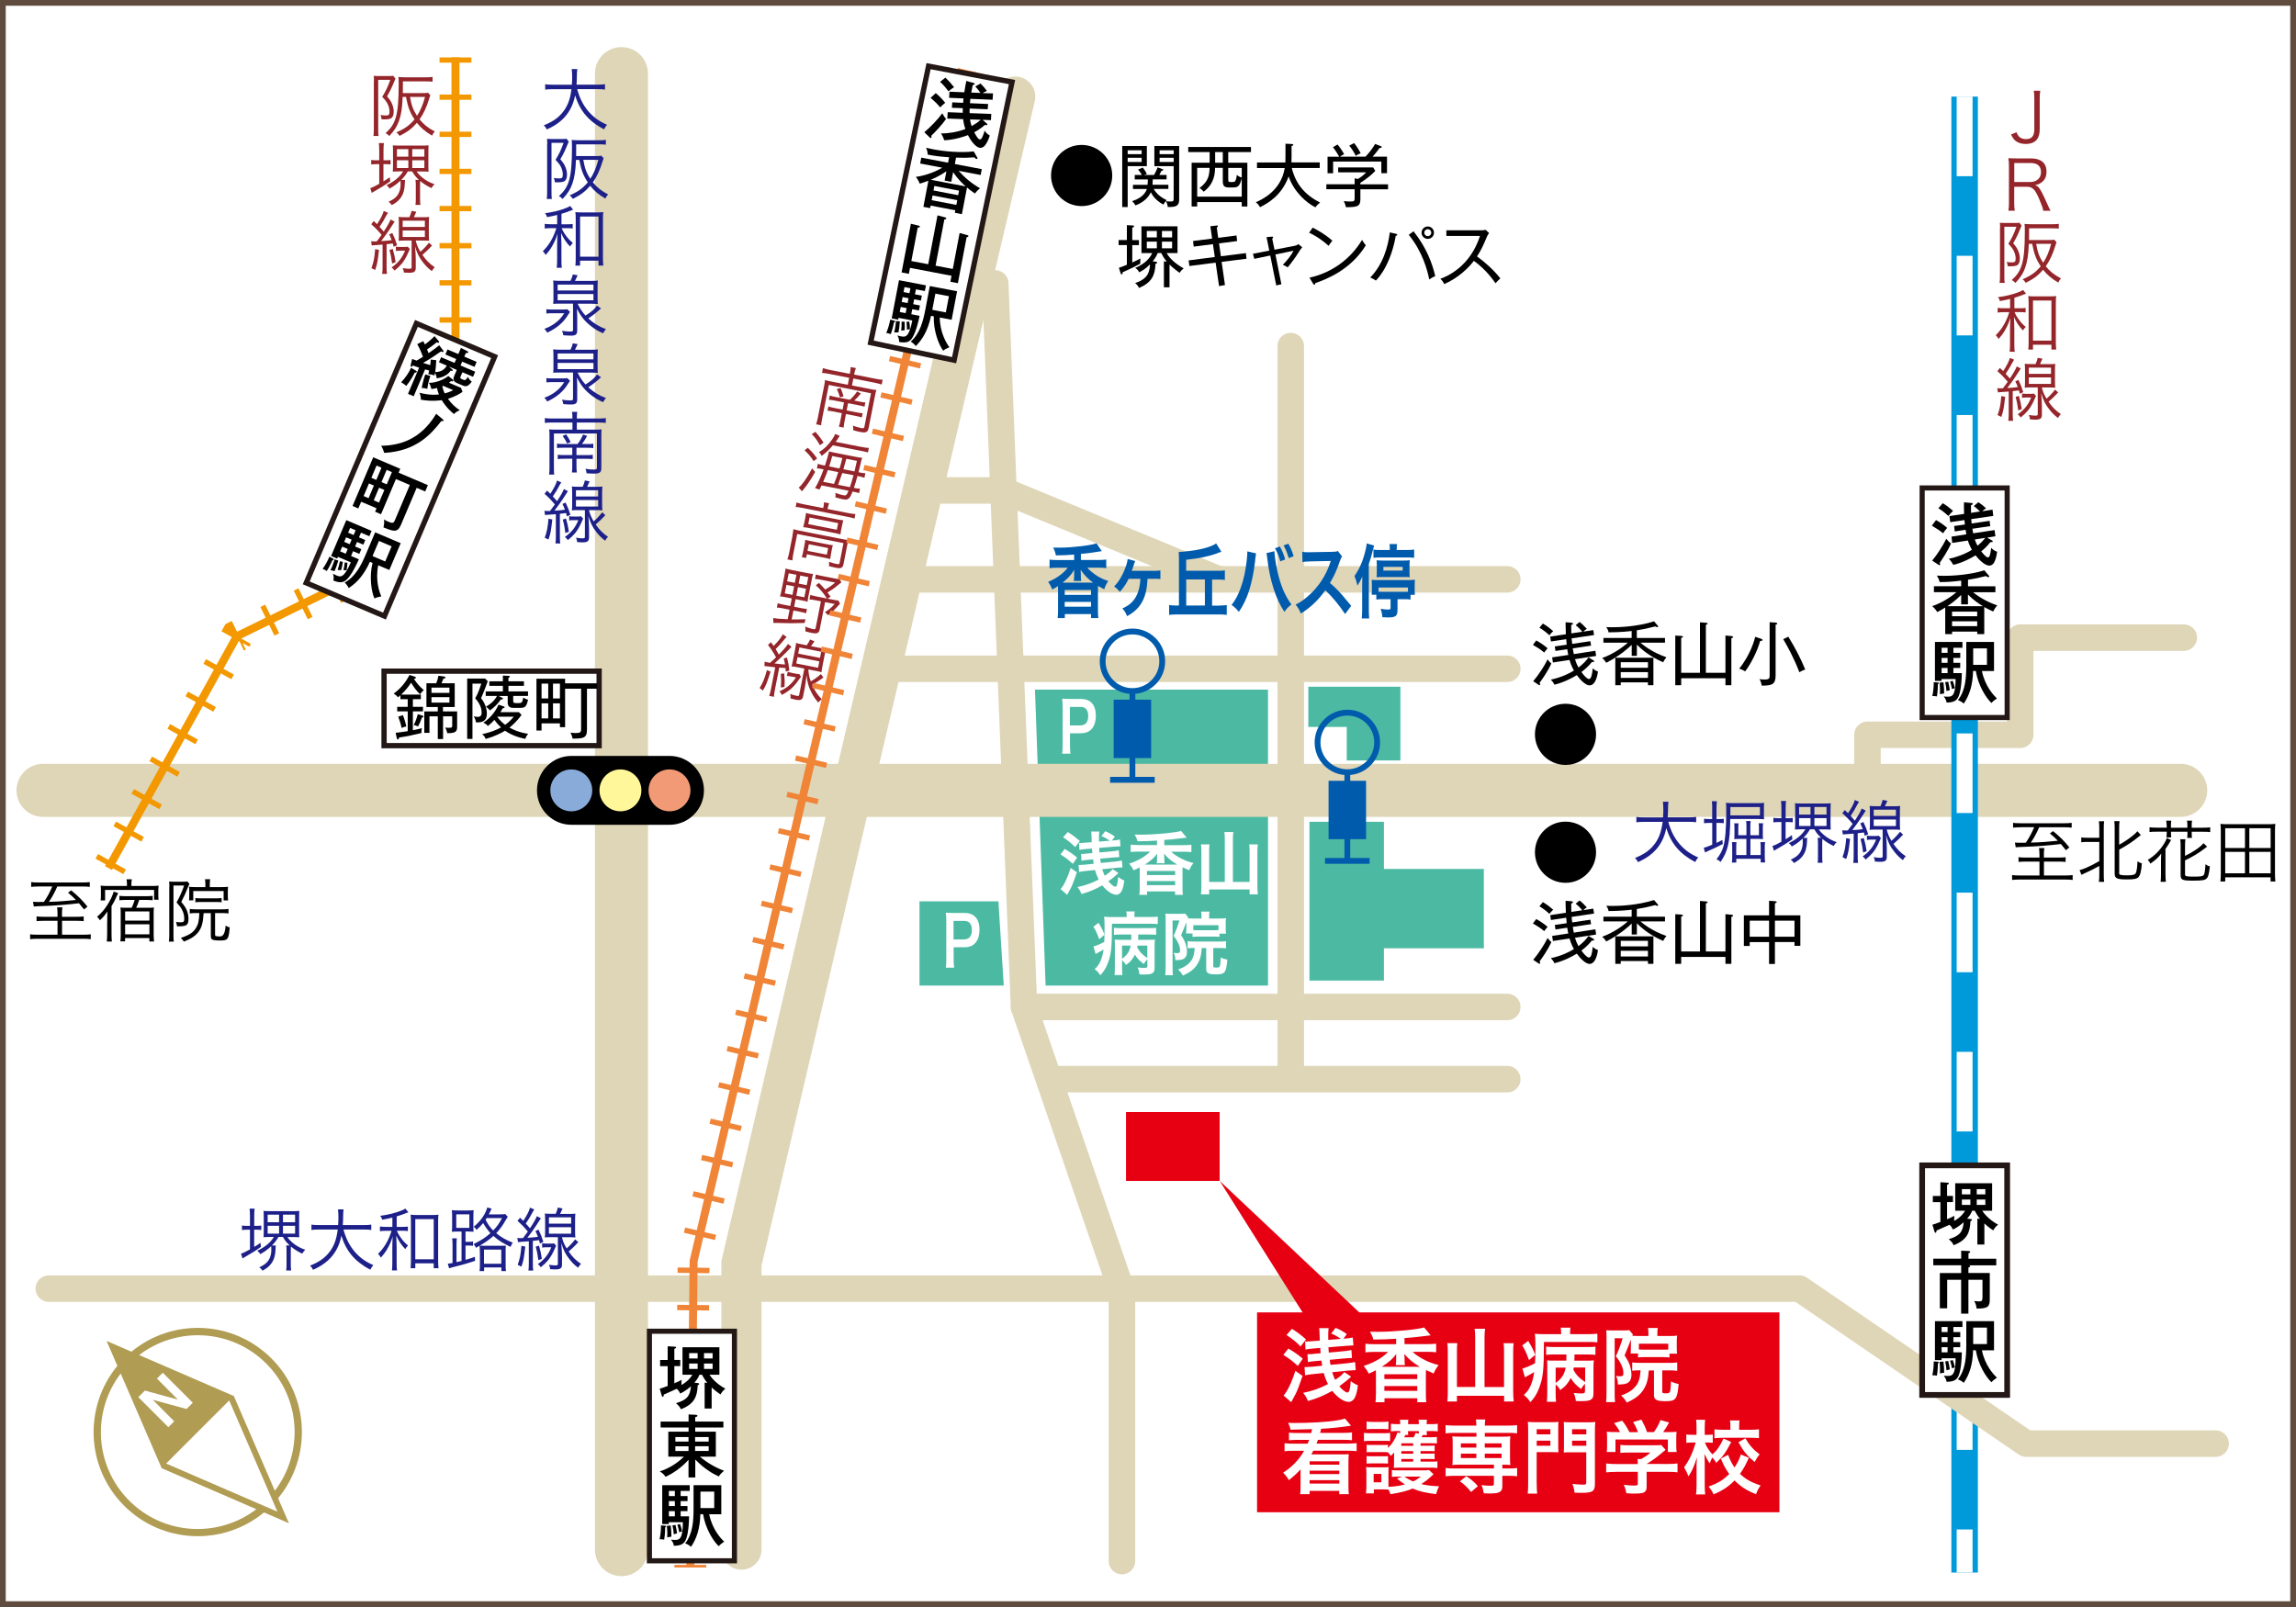 <?xml version="1.0" encoding="UTF-8"?><svg id="_レイヤー_2" xmlns="http://www.w3.org/2000/svg" viewBox="0 0 400 280"><rect x="0" y="0" width="400" height="280" fill="#808080" stroke="none"/><defs><style>.cls-1{stroke:#fff;stroke-dasharray:0 0 13.87 13.87;stroke-width:2.77px;}.cls-1,.cls-2,.cls-3,.cls-4,.cls-5,.cls-6,.cls-7,.cls-8,.cls-9,.cls-10{stroke-miterlimit:10;}.cls-1,.cls-3,.cls-4,.cls-6,.cls-7,.cls-11,.cls-12,.cls-9,.cls-13,.cls-10{fill:none;}.cls-2{stroke-width:.92px;}.cls-2,.cls-14,.cls-5,.cls-8{fill:#fff;}.cls-2,.cls-5,.cls-8{stroke:#231815;}.cls-3{stroke-dasharray:0 0 .92 5.55;}.cls-3,.cls-4,.cls-10{stroke-width:5.55px;}.cls-3,.cls-6{stroke:#f39800;}.cls-4{stroke-dasharray:0 0 .93 5.57;}.cls-4,.cls-7,.cls-10{stroke:#f08437;}.cls-15{fill:#005bac;}.cls-16{fill:#f29a76;}.cls-17{fill:#e60012;}.cls-18{fill:#fff799;}.cls-19{fill:#94252a;}.cls-20{fill:#b09c53;}.cls-21{fill:#1d2088;}.cls-22{fill:#88abda;}.cls-23{fill:#604c3f;}.cls-24{fill:#4cbaa3;}.cls-5{stroke-width:1px;}.cls-6,.cls-7{stroke-width:1.39px;}.cls-8{stroke-width:.89px;}.cls-11,.cls-12,.cls-13{stroke:#dfd6b8;stroke-linecap:round;stroke-linejoin:round;}.cls-11,.cls-9{stroke-width:4.62px;}.cls-12{stroke-width:7px;}.cls-9{stroke:#0099d9;}.cls-13{stroke-width:9.25px;}</style></defs><g id="_レイヤー_2-2"><rect class="cls-14" x=".5" y=".5" width="399" height="279"/><path class="cls-23" d="m399,1v278H1V1h398m1-1H0v280h400V0h0Z"/><polygon class="cls-24" points="182.16 171.72 220.91 171.72 220.91 120.16 180.31 120.16 182.16 171.72"/><polygon class="cls-24" points="258.51 151.4 241.1 151.4 241.1 143.19 228.13 143.19 228.13 170.85 241.1 170.85 241.1 165.23 258.51 165.23 258.51 151.4"/><polygon class="cls-24" points="234.62 132.5 243.97 132.5 243.97 126.66 243.97 124.35 243.97 119.65 227.93 119.65 227.93 126.66 234.62 126.66 234.62 132.5"/><polygon class="cls-24" points="160.19 171.72 174.87 171.72 173.94 157.04 160.19 157.04 160.19 171.72"/><rect class="cls-17" x="196.17" y="193.76" width="16.31" height="12"/><line class="cls-13" x1="7.5" y1="137.71" x2="379.91" y2="137.71"/><line class="cls-11" x1="224.87" y1="60.3" x2="224.87" y2="187.12"/><polyline class="cls-11" points="173.39 49.39 178.4 175.45 195.46 225 195.46 272"/><line class="cls-11" x1="178.4" y1="175.45" x2="262.59" y2="175.45"/><line class="cls-11" x1="155" y1="116.53" x2="262.59" y2="116.53"/><line class="cls-11" x1="157.5" y1="100.94" x2="262.59" y2="100.94"/><line class="cls-11" x1="162" y1="85.45" x2="174.76" y2="85.45"/><line class="cls-11" x1="182.78" y1="188.03" x2="262.59" y2="188.03"/><line class="cls-11" x1="174.76" y1="85.45" x2="212.29" y2="100.94"/><line class="cls-13" x1="108.27" y1="12.83" x2="108.27" y2="270"/><polyline class="cls-12" points="176.87 16.83 129.17 220.14 129.17 270"/><polyline class="cls-6" points="79.35 10 79.35 58.85 60.51 101.42 41.28 110.85 18.9 151.25"/><polyline class="cls-3" points="79.35 10 79.35 58.85 60.51 101.42 41.28 110.85 18.9 151.25"/><polyline class="cls-11" points="325.34 137.2 325.34 128.03 351.95 128.03 351.95 111.1 380.45 111.1"/><rect class="cls-2" x="45.21" y="74.44" width="49.11" height="14.81" transform="translate(-32.84 114.07) rotate(-66.99)"/><path d="m72.41,64.56c.12.06.24.14.19.26-.06.14-.25.1-.34.09-.22.43-.73,1.41-1.48,2.33-.28-.26-.57-.45-.89-.63.81-.89,1.34-1.67,1.72-2.53l.8.47Zm1.32-5.11c.13.21.19.34.3.57.27-.2,1.02-.77,1.67-1.45l.7.83c.06.08.13.16.09.25-.06.13-.28.05-.4-.01-.66.55-1.29.98-1.69,1.24.14.35.2.49.26.66,1.07-.73,1.58-1.15,1.86-1.38l.65.86c.05.06.12.15.08.23-.03.08-.13.12-.25.06-.07-.03-.12-.06-.16-.09-.88.63-2.17,1.48-3.13,2.01.56.18.71.23,1.24.39.09-.64.08-.8.08-.97l.97.1c-.03.74-.08,1.45-.18,2.09.52-.04,1.47-.12,2.02-1.14l-1.37-.58.38-.88,2.34.99.29-.67-1.89-.8.37-.87,1.89.8.45-1.07,1.01.51c.15.08.31.16.25.29-.06.14-.24.11-.39.07l-.28.65,2.15.91-.37.87-2.15-.91-.29.67,2.56,1.09-.38.88-1.85-.79-.32.75c-.07.18-.13.3.16.42l.38.16c.23.1.39.03.75-.53.18.46.48.71.66.84-.61.82-.99.91-1.54.68l-.95-.4c-.41-.17-.92-.43-.59-1.23l.47-1.1-1.37-.58.55.47c.07.05.15.13.11.22-.05.12-.24.05-.35.02-.27.37-.86,1.11-2.43,1.34-.07-.46-.22-.82-.29-.97-.04.21-.06.3-.1.45-.57-.14-.63-.17-1.08-.2.06-.2.08-.29.15-.64l-.71-.2-1.99,4.68-.99-.42,1.94-4.57c-.45-.14-.78-.25-1.08-.37-.07.1-.19.26-.33.2-.12-.05-.07-.23-.04-.37l.23-.97c.57.22.63.24.78.29.22-.12.5-.28,1.11-.66-.12-.34-.48-1.3-1-2.21l1.01-.5Zm6.58,8.13l.27.7c-1.16.8-2.29,1.13-2.54,1.2.55.78,1.27,1.5,2.07,2-.38.14-.75.36-1.02.66-.37-.3-1.3-1.06-2.13-2.42-.27.04-1.73.27-3.64-.08,0-.52-.08-.83-.24-1.21.78.2,1.98.46,3.39.3-.11-.27-.28-.77-.34-1.13-.52.13-.75.17-.98.18-.04-.19-.13-.62-.43-1.07,1.15,0,2.55-.51,3.38-1.2l.76.61c.06.05.16.15.11.26s-.22.08-.37.02c-.21.15-.28.19-.39.28l2.11.9Zm-5.33-2.07c-.38,1.02-.5,1.9-.53,2.24-.38-.11-.58-.14-.99-.16.29-1.38.48-1.97.64-2.36l.88.28Zm2.21,1.71l-.13.05c.1.56.26.95.41,1.27.72-.18,1.21-.41,1.5-.56l-1.79-.76Z"/><path d="m77.14,73.06c.11.08.16.16.12.23-.05.12-.28.09-.38.07-1.81,2.34-4.42,5.25-9.94,5.55-.13-.43-.28-.84-.54-1.23,2.98-.08,6.76-.87,9.59-5.58l1.16.96Z"/><path d="m74.54,84.54l-.46,1.09-1.49-.63-2.74,6.45c-.6,1.41-1.28,1.15-3.05.44.14-.5.15-.93.1-1.38.25.17.46.26.69.36.73.31.96.34,1.19-.19l2.62-6.18-2.42-1.03-2.6,6.13-1.03-.44.25-.6-2.68-1.14-.5,1.17-1-.43,3.6-8.48,4.71,2-.29.68,5.09,2.16Zm-10.33,2.26l.93-2.2-.86-.37-.93,2.2.86.37Zm1.35-3.18l.9-2.13-.86-.37-.9,2.13.86.37Zm.47,3.95l.93-2.2-.92-.39-.93,2.2.92.39Zm1.35-3.18l.9-2.13-.92-.39-.9,2.13.92.39Z"/><path d="m58.02,97.32c.08.05.16.11.12.2-.04.09-.17.07-.22.06-.01.03-.5,1.18-.99,1.91-.23-.16-.53-.31-.72-.37.5-.68.92-1.51,1.18-2.13l.63.33Zm.92.34c-.24.81-.41,1.28-.65,1.85-.48-.13-.54-.15-.72-.16.14-.29.4-.81.73-1.88l.65.2Zm4.7-3.57l-.34.81-1.1-.47-.34.79,1.09.46-.35.82-1.09-.46-.35.83,1.36.58c-1.08,2.45-1.97,3.57-2.53,3.84-.33.16-.85.31-1.92-.15.1-.45.08-.64-.05-1.18.14.08.29.17.56.29.71.3,1.33.56,2.54-2.27l-2.25-.96-.13.3-1.06-.45,2.65-6.24,4.41,1.87-.39.93-1.46-.62-.35.82,1.1.47Zm-3.9,3.81c-.15.82-.16.91-.32,1.46-.07-.02-.47-.06-.6-.07.14-.4.31-1.01.4-1.51l.52.13Zm-.12-2.66l-.35.83.96.41.35-.83-.96-.41Zm.91,2.82c-.02.51-.08.89-.17,1.32-.07-.02-.16-.03-.52-.05.1-.43.16-.82.22-1.34l.48.07Zm-.23-4.44l-.34.79.96.41.34-.79-.96-.41Zm4.15,4.26c-1.05,2.32-2.28,3.66-3.7,4.58-.16-.34-.42-.7-.7-.95,1.85-1.01,2.85-2.96,3.74-5.06l1.57-3.7,4.45,1.89-1.98,4.67-1.94-.82c-.53,2.64.21,4.69.54,5.42-.71.16-.82.17-1.19.37-.54-1.18-.94-3.77-.34-6.2l-.44-.19Zm-2.84-4.66l.35-.82-.96-.41-.35.82.96.41Zm4.41,1.03l-1.12,2.64,2.21.94,1.12-2.64-2.21-.94Z"/><path d="m116.64,131.71h-17.09c-3.31,0-6,2.69-6,6s2.69,6,6,6h17.09c3.31,0,6-2.69,6-6s-2.69-6-6-6Z"/><circle class="cls-22" cx="99.54" cy="137.71" r="3.65" transform="translate(-.42 .3) rotate(-.17)"/><path class="cls-18" d="m108.09,141.36c-2.02,0-3.65-1.63-3.65-3.65s1.63-3.65,3.65-3.65,3.65,1.63,3.65,3.65-1.63,3.65-3.65,3.65Z"/><path class="cls-16" d="m116.64,141.36c-2.02,0-3.65-1.63-3.65-3.65s1.63-3.65,3.65-3.65,3.65,1.63,3.65,3.65-1.63,3.65-3.65,3.65Z"/><rect class="cls-2" x="66.91" y="116.94" width="37.47" height="12.98"/><path d="m73.18,120.96c-.64-.6-1.13-1.27-1.55-2.01-.56.82-1.03,1.4-1.74,2.07h3.43v.8h-1.39v1.34h1.76v.79h-1.76v3.29c.9-.18,1.31-.3,1.57-.37-.06.31-.08.5-.08.85-1.02.26-2.69.62-3.91.79-.01.13-.05.32-.22.32-.12,0-.14-.14-.16-.2l-.2-.95c.35-.04.94-.1,2.1-.28v-3.45h-1.83v-.79h1.83v-1.34h-1.27v-.68c-.3.26-.34.3-.41.36-.38-.44-.59-.54-.77-.64,1.24-.91,2.09-1.96,2.76-3.26l.89.29c.08.02.22.07.22.2,0,.17-.23.18-.35.17.37.61,1.01,1.39,1.73,1.98-.31.3-.42.4-.65.72Zm-3.21,5.88c-.14-.68-.36-1.39-.59-1.97l.82-.26c.19.52.42,1.15.59,1.97-.41.07-.66.19-.82.26Zm3.53-1.81c-.23.65-.37,1-.67,1.55-.23-.13-.53-.22-.76-.25.13-.25.43-.8.72-1.9l.78.25c.14.05.2.07.2.16,0,.07-.08.18-.28.19Zm4.43,2.71c-.06-.25-.18-.64-.36-.98.28.05.52.05.62.05.59,0,.59-.13.59-.41v-1.59h-1.59v3.96h-.92v-3.96h-1.45v2.88h-.9v-3.73h2.35v-.77h-1.98v-4.14h1.71c.18-.44.3-.84.38-1.31l.97.13c.18.02.25.07.25.17,0,.17-.19.18-.34.19-.11.26-.23.59-.34.82h2.3v4.14h-2.05v.77h2.47v2.65c0,.89-.28,1.14-1.73,1.14Zm.37-7.93h-3.13v.92h3.13v-.92Zm0,1.66h-3.13v.95h3.13v-.95Z"/><path d="m84.97,118.7c-.17.53-.85,2.28-1.16,2.94.25.31,1.01,1.38,1.01,2.67,0,1.49-.98,1.58-1.9,1.56-.02-.34-.19-.73-.4-1.07.17.05.37.11.66.11.32,0,.73-.07.73-.72,0-.28,0-1.31-1.12-2.51.53-.92.95-2.2,1.07-2.57h-1.55v9.64h-.92v-10.52h3.12l.46.46Zm5.9,5.84c-.88,1.27-1.92,2.09-2.12,2.23,1.42.8,2.79,1.02,3.27,1.09-.24.25-.4.56-.5.88-1.5-.3-2.71-.84-3.54-1.42-.65.4-1.74.97-3.37,1.44-.13-.42-.35-.61-.61-.84,1.49-.32,2.53-.76,3.29-1.18-.22-.19-.6-.55-1.16-1.31-.3.34-.59.62-1.13,1.07-.1-.14-.38-.41-.79-.58,1.34-.89,2.18-2.09,2.64-3.14l.86.29c.1.04.2.07.2.16,0,.17-.24.16-.32.16-.13.25-.25.44-.41.7h3.21l.48.46Zm-3.41-3c.08.04.16.1.16.17,0,.13-.11.17-.36.16-.59.84-1.19,1.4-1.91,1.92-.11-.13-.38-.47-.7-.65.65-.38,1.42-.91,1.94-1.88h-1.97v-.79h2.99v-.97h-2.36v-.79h2.36v-1l.91.04c.19.01.31.04.31.13,0,.12-.18.19-.25.22v.61h2.7v.79h-2.7v.97h3.41v.79h-2.58v.84c0,.37.11.41.68.41.82,0,.89,0,1.07-.97.25.18.52.3.83.38-.25,1.14-.48,1.42-1.34,1.42h-1.18c-.43,0-1.02-.08-1.02-.91v-1.16h-1.6l.6.29Zm-.85,3.33c.43.62.95,1.08,1.4,1.42.79-.56,1.22-1.09,1.49-1.42h-2.89Z"/><path d="m102.26,119.99v7.16c0,1.51-.7,1.52-2.51,1.55-.06-.38-.19-.73-.37-1.05.4.07.77.07.9.07.72,0,.96-.08.96-.68v-7.04h-2.79v6.7h-.9v-.66h-3.2v1.25h-.89v-9.03h4.99v.8h5.58v.94h-1.76Zm-6.75-.88h-1.16v2.59h1.16v-2.59Zm0,3.44h-1.16v2.62h1.16v-2.62Zm2.04-3.44h-1.21v2.59h1.21v-2.59Zm0,3.44h-1.21v2.62h1.21v-2.62Z"/><path d="m193.77,30.58c0,2.94-2.39,5.33-5.33,5.33s-5.33-2.37-5.33-5.33,2.41-5.33,5.33-5.33,5.33,2.36,5.33,5.33Z"/><path d="m196.46,28.96v7.11h-.95v-10.63h4.29v3.51h-3.35Zm2.43-2.77h-2.43v.67h2.43v-.67Zm0,1.3h-2.43v.73h2.43v-.73Zm2.1,5.44c.48.78,1.19,1.44,2.27,1.94-.23.24-.41.49-.59.78-1.33-.73-1.91-1.61-2.18-2.15-.38.83-1.18,1.73-2.67,2.29-.18-.3-.35-.53-.59-.74.77-.25,2.17-.84,2.57-2.12h-2.42v-.73h2.54c.02-.18.04-.42.05-.94h-2.28v-.77h1.24c-.3-.55-.55-.82-.67-.94l.82-.35c.28.31.58.8.73,1.12l-.53.17h1.77c.1-.16.43-.78.62-1.33l.85.31c.07.02.14.05.14.14s-.11.12-.3.14c-.12.26-.28.56-.38.73h1.26v.77h-2.41c-.01.59-.02.78-.04.94h2.76v.73h-2.55Zm2.47,3.14c-.05-.35-.17-.73-.34-1.03.17.04.36.07.76.07.52,0,.59-.07.59-.52v-5.64h-3.36v-3.51h4.32v9.32c0,1.16-.58,1.32-1.97,1.31Zm1.01-9.88h-2.45v.67h2.45v-.67Zm0,1.3h-2.45v.73h2.45v-.73Z"/><path d="m213.98,26.5v1.85h3.33v7.63h-.98v-.77h-7.76v.77h-.97v-7.63h3.14v-1.85h-3.73v-.89h10.93v.89h-3.96Zm2.35,4.57c-.38,1.43-.68,1.59-1.5,1.59h-.74c-.72,0-1.06-.2-1.06-1.08v-2.33h-1.35c-.01.84-.05,2.71-1.98,4.15-.13-.16-.43-.48-.73-.64,1.67-1.21,1.71-2.41,1.76-3.51h-2.16v5.01h7.76v-3.2Zm-3.3-4.57h-1.33v1.85h1.33v-1.85Zm3.3,2.76h-2.35v2c0,.41.06.46.52.46.43,0,.58-.01.68-.16.17-.22.28-.83.3-1.07.43.32.62.38.85.44v-1.68Z"/><path d="m229.18,36.13c-1.55-.76-3.77-2.71-4.68-5.39-1.2,3.33-3.65,4.7-4.99,5.36-.18-.34-.38-.59-.73-.86.91-.4,4.38-1.9,5.04-5.96h-4.83v-.97h4.94c.02-.43.02-.64.02-1v-2.27l1.07.05c.16.01.29.04.29.14,0,.14-.19.18-.3.2v1.93c0,.35,0,.53-.02.94h4.93v.97h-4.87c.68,2.75,2.19,4.61,4.94,6.04-.41.3-.6.49-.8.8Z"/><path d="m237,32.98v1.74c0,1.3-.61,1.37-2.52,1.38-.12-.6-.28-.86-.38-1.06.66.06.74.07.98.07.92,0,.92-.04.92-.76v-1.38h-4.93v-.86h4.93v-1.04l.58.11c.94-.59,1.26-.96,1.4-1.15h-4.85v-.86h6.09l.38.6c-.55.59-1.33,1.28-2.61,2.09v.26h4.83v.86h-4.83Zm3.65-2.79v-2.04h-8.4v2.04h-.97v-2.88h2.04c-.25-.47-.78-1.28-1.1-1.66l.8-.47c.37.42.9,1.22,1.15,1.69-.28.13-.49.24-.74.43h4.46c.79-.84,1.25-1.48,1.68-2.22l.98.38c.07.02.16.07.16.16,0,.16-.2.16-.38.17-.5.72-.97,1.26-1.2,1.51h2.51v2.88h-.98Zm-4.45-3.03c-.28-.61-.76-1.33-1.14-1.79l.85-.44c.37.44.88,1.24,1.14,1.77-.42.18-.59.25-.85.46Z"/><path d="m198.64,45.96c-1,.54-1.73.88-3.07,1.49.01.13,0,.36-.17.36-.07,0-.12-.07-.17-.2l-.3-.95c.4-.13.79-.28,1.39-.53v-3.43h-1.44v-.88h1.44v-2.59l.94.05c.19.01.31.01.31.16s-.17.18-.31.22v2.17h1.16v.88h-1.16v3.03c.83-.38,1.18-.58,1.42-.71-.02.13-.02.62-.04.94Zm6.87,1.58c-1.08-.78-1.54-1.22-1.76-1.45v3.97h-.98v-4.53l.5.06c-.58-.7-.8-1.18-.96-1.5h-.62c-.26.7-.74,1.28-.88,1.44l.5.06c.14.01.28.04.28.17,0,.11-.06.13-.29.22-.06,2.01-.68,3.26-2.87,4.2-.11-.28-.28-.54-.67-.86,1.7-.58,2.52-1.36,2.59-3.26-.84.86-1.45,1.16-1.9,1.39-.13-.3-.29-.52-.68-.77,1.87-.77,2.64-1.87,2.96-2.58h-1.87v-4.67h6.28v4.67h-1.89c.56.98,1.58,1.89,2.96,2.66-.32.26-.49.44-.71.79Zm-3.97-7.3h-1.75v1.13h1.75v-1.13Zm0,1.86h-1.75v1.16h1.75v-1.16Zm2.66-1.86h-1.77v1.13h1.77v-1.13Zm0,1.86h-1.77v1.16h1.77v-1.16Z"/><path d="m212.83,45.63l.58,4.04-1.03.18-.6-4.09-4.57.59-.13-.98,4.56-.59-.33-2.24-3.35.43-.11-.98,3.32-.42-.31-2.15,1.06-.12c.07-.01.25-.04.25.12,0,.1-.05.13-.19.24l.25,1.78,3.19-.41.11.97-3.15.41.32,2.24,4.35-.55.12.98-4.33.55Z"/><path d="m226.3,43.87c-.59.95-1.25,1.85-1.96,2.71-.36-.24-.73-.38-.85-.44.74-.77,1.46-1.63,1.86-2.45l-3.15.65,1.04,5.19-.9.2-1.04-5.21-2.78.58-.24-.88,2.85-.55-.48-2.36.92-.07c.11-.01.24-.02.24.12,0,.07-.05.13-.17.22l.4,1.93,3.5-.68c.1-.02.44-.08.65-.3l.68.55c-.17.19-.41.53-.58.79Z"/><path d="m231.48,42.84c-1.68-1.49-2.93-2.06-3.41-2.29l.62-.89c.9.46,2.12,1.13,3.43,2.27-.35.42-.55.74-.65.91Zm-2.34,6.48c-.01.2-.04.28-.17.28-.08,0-.16-.08-.19-.14l-.65-1.08c3.83-.83,7.14-3.21,9.16-6.58.24.4.41.64.66.94-2.69,4.34-6.86,5.9-8.82,6.6Z"/><path d="m243.16,41.1c-.34,1.98-.95,3.77-1.67,5.19-.73,1.46-1.46,2.25-1.79,2.6-.3-.24-.78-.44-.98-.54,2.24-2.3,3.09-5.35,3.41-7.86l1.06.24c.16.04.23.07.23.17,0,.07-.05.16-.25.19Zm5.84,7.58c-.34-1.57-1.1-4.7-3.57-7.77l.83-.61c2.3,2.9,3.26,5.6,3.78,7.8-.35.14-.7.35-1.03.59Zm-.26-7.06c-.61,0-1.08-.5-1.08-1.08s.48-1.08,1.08-1.08,1.08.47,1.08,1.08-.48,1.08-1.08,1.08Zm0-1.69c-.32,0-.61.26-.61.61s.28.61.61.61.61-.28.61-.61-.26-.61-.61-.61Z"/><path d="m260.54,49.35c-1.03-1.5-2.29-2.83-3.77-3.9-.96,1.28-2.79,3.03-5.17,4.05-.2-.42-.35-.64-.67-.92,1.1-.4,5.15-2.04,6.91-7.47h-5.86v-.98h6.03c.19,0,.62-.02.82-.08l.59.55c-.25.34-.42.73-.44.79-.47,1.14-.97,2.27-1.66,3.29,1.14.8,2.82,2.24,4.07,3.83-.42.37-.48.42-.84.85Z"/><path d="m278.06,148.49c0,2.94-2.39,5.33-5.32,5.33s-5.33-2.37-5.33-5.33,2.41-5.33,5.33-5.33,5.32,2.36,5.32,5.33Z"/><path d="m267.64,160.13c.67.37,1.39.85,1.98,1.37-.29.3-.38.44-.59.74-.66-.56-1.15-.86-1.97-1.34l.58-.77Zm-.53,7.1c.89-1.04,1.91-2.58,2.51-3.8.28.36.36.48.65.71-.62,1.42-1.7,2.89-2.05,3.37.08.18.11.2.11.28,0,.08-.07.13-.12.13-.06,0-.12-.04-.18-.07l-.91-.61Zm1.69-10.05c.82.5,1.32.91,1.79,1.33-.29.26-.47.47-.66.72-.44-.43-1.12-.96-1.74-1.32l.61-.73Zm9.14,4.77l.13.88-3.68.56c.2.68.43,1.13.61,1.46.82-.66,1.26-1.07,1.74-1.78l.8.48c.14.08.19.12.19.2,0,.13-.14.13-.19.13-.07,0-.16-.01-.2-.01-.67.83-1.25,1.31-1.83,1.75.32.47.95,1.22,1.31,1.22.38,0,.54-.68.66-1.86.14.13.4.38.91.55-.02.19-.28,2.42-1.47,2.42-.72,0-1.72-1.09-2.21-1.79-.91.56-2.3,1.27-3.9,1.67-.05-.11-.25-.53-.64-.88,1.9-.4,3.33-1.14,4.03-1.58-.46-.83-.7-1.59-.77-1.85l-2.89.44-.13-.89,2.81-.42c-.11-.49-.14-.76-.18-1.01l-2.05.31-.12-.79,2.07-.3c-.06-.54-.08-.79-.08-.96l-2.66.4-.13-.85,2.73-.41c-.05-1.27-.05-1.66-.05-2.09l.98.08c.2.01.3.04.3.17,0,.11-.08.14-.3.24,0,.9.01,1.22.02,1.45l1.91-.29c-.14-.18-.62-.74-1.15-1.14l.67-.56c.35.25.77.65,1.27,1.2-.19.11-.38.24-.61.48l1.74-.26.13.86-3.91.58c.04.46.07.76.1.96l3.17-.47.12.77-3.19.48c.05.32.13.74.18,1l3.77-.58Z"/><path d="m289.75,163.95c-1.12-.5-2.97-1.43-4.58-3.08v1.96h-.9v-1.91c-.53.5-2.03,1.9-4.44,3.12-.28-.44-.46-.62-.7-.83,1.7-.59,3.5-1.79,4.46-2.67h-4.25v-.82h4.92v-1.22c-.46.06-1.81.22-4.02.24-.08-.4-.16-.55-.41-.91.25.01.55.02,1.01.02,1.15,0,4.34-.08,7.32-1.03l.6.7c.1.11.12.16.12.2,0,.07-.08.11-.17.11-.11,0-.24-.07-.34-.13-1.63.42-1.91.47-3.21.68v1.34h4.91v.82h-4.28c.48.41,2.02,1.68,4.53,2.54-.25.3-.38.5-.58.88Zm-2.65,3.99v-.5h-4.74v.5h-.95v-4.79h6.64v4.79h-.96Zm0-4.01h-4.74v.97h4.74v-.97Zm0,1.73h-4.74v1h4.74v-1Z"/><path d="m301.63,159.75v8.19h-1.03v-1.21h-7.71v1.21h-1.03v-8.65l1.04.06c.17.01.3.07.3.14,0,.11-.07.13-.31.22v6.07h3.27v-8.8l1.03.08c.11.01.31.02.31.14,0,.1-.11.13-.31.22v8.36h3.41v-6.5l1.04.1c.1.01.29.04.29.16,0,.11-.11.16-.3.22Z"/><path d="m309.22,167.96h-1.02v-3.81h-3.37v.67h-1.02v-5.33h4.39v-2.54l1.07.08c.2.01.26.11.26.16,0,.12-.18.16-.31.19v2.11h4.43v5.31h-1.02v-.66h-3.41v3.81Zm-1.02-7.54h-3.37v2.79h3.37v-2.79Zm1.02,2.79h3.41v-2.79h-3.41v2.79Z"/><path d="m267.64,111.59c.67.37,1.39.85,1.98,1.37-.29.3-.38.44-.59.74-.66-.56-1.15-.86-1.97-1.34l.58-.77Zm-.53,7.1c.89-1.04,1.91-2.58,2.51-3.8.28.36.36.48.65.71-.62,1.42-1.7,2.89-2.05,3.37.08.18.11.2.11.28,0,.08-.07.13-.12.13-.06,0-.12-.04-.18-.07l-.91-.61Zm1.69-10.05c.82.5,1.32.91,1.79,1.33-.29.26-.47.47-.66.72-.44-.43-1.12-.96-1.74-1.32l.61-.73Zm9.14,4.77l.13.88-3.68.56c.2.68.43,1.13.61,1.46.82-.66,1.26-1.07,1.74-1.77l.8.48c.14.08.19.12.19.2,0,.13-.14.13-.19.13-.07,0-.16-.01-.2-.01-.67.83-1.25,1.31-1.83,1.75.32.47.95,1.22,1.31,1.22.38,0,.54-.68.66-1.86.14.13.4.38.91.55-.02.19-.28,2.42-1.47,2.42-.72,0-1.72-1.09-2.21-1.79-.91.56-2.3,1.27-3.9,1.67-.05-.11-.25-.53-.64-.88,1.9-.4,3.33-1.14,4.03-1.58-.46-.83-.7-1.59-.77-1.85l-2.89.44-.13-.89,2.81-.42c-.11-.49-.14-.76-.18-1.01l-2.05.31-.12-.79,2.07-.3c-.06-.54-.08-.79-.08-.96l-2.66.4-.13-.85,2.73-.41c-.05-1.27-.05-1.66-.05-2.09l.98.08c.2.01.3.04.3.17,0,.11-.08.14-.3.24,0,.9.01,1.22.02,1.45l1.91-.29c-.14-.18-.62-.74-1.15-1.14l.67-.56c.35.25.77.65,1.27,1.2-.19.11-.38.24-.61.48l1.74-.26.13.86-3.91.58c.04.46.07.76.1.96l3.17-.47.12.77-3.19.48c.05.32.13.74.18,1l3.77-.58Z"/><path d="m289.75,115.4c-1.12-.5-2.97-1.43-4.58-3.08v1.95h-.9v-1.91c-.53.5-2.03,1.9-4.44,3.12-.28-.44-.46-.62-.7-.83,1.7-.59,3.5-1.79,4.46-2.67h-4.25v-.82h4.92v-1.22c-.46.06-1.81.22-4.02.24-.08-.4-.16-.55-.41-.91.25.01.55.02,1.01.02,1.15,0,4.34-.08,7.32-1.03l.6.7c.1.11.12.16.12.2,0,.07-.08.11-.17.11-.11,0-.24-.07-.34-.13-1.63.42-1.91.47-3.21.68v1.34h4.91v.82h-4.28c.48.41,2.02,1.68,4.53,2.54-.25.3-.38.5-.58.88Zm-2.65,3.99v-.5h-4.74v.5h-.95v-4.79h6.64v4.79h-.96Zm0-4.01h-4.74v.97h4.74v-.97Zm0,1.73h-4.74v1h4.74v-1Z"/><path d="m301.63,111.2v8.19h-1.03v-1.21h-7.71v1.21h-1.03v-8.65l1.04.06c.17.01.3.07.3.14,0,.11-.07.13-.31.22v6.07h3.27v-8.8l1.03.08c.11.01.31.02.31.14,0,.1-.11.13-.31.22v8.36h3.41v-6.5l1.04.1c.1.01.29.04.29.16,0,.11-.11.16-.3.22Z"/><path d="m306.65,111.67c-.53,1.93-1.72,4.14-2.62,5.31-.35-.23-.72-.38-1.03-.48,1.99-2.46,2.7-5.12,2.78-5.54l1.06.35c.11.04.22.1.22.19,0,.18-.24.17-.41.17Zm2.69-2.82v8.86c0,1.55-.66,1.76-2.43,1.75-.07-.49-.18-.78-.38-1.14.18.04.44.08.89.08.86,0,.88-.25.88-.78v-9.21l1.04.07c.11.01.29.06.29.16,0,.13-.17.18-.28.2Zm4.14,8.28c-1.02-2.65-2.15-4.63-2.81-5.76l.88-.44c1.21,1.98,2.11,3.68,2.95,5.72-.43.14-.7.28-1.02.48Z"/><path d="m278.06,127.95c0,2.94-2.39,5.33-5.32,5.33s-5.33-2.37-5.33-5.33,2.41-5.33,5.33-5.33,5.32,2.36,5.32,5.33Z"/><path class="cls-20" d="m22.91,235.52l-4.34-1.88,1.88,4.34c-5.89,7.13-5.5,17.7,1.17,24.37,6.67,6.67,17.24,7.06,24.37,1.17l4.34,1.88-1.88-4.35c5.89-7.13,5.5-17.7-1.17-24.37-6.67-6.67-17.24-7.06-24.37-1.17Zm2.34,6.77l5.72,1.57v-.02s-3.63-3.64-3.63-3.64l1.02-1.02,5.23,5.23-1.09,1.09-5.87-1.6h-.01s3.73,3.75,3.73,3.75l-1.02,1.02-5.23-5.23,1.15-1.15Zm-2.74,19.18c-6.05-6.05-6.53-15.54-1.48-22.15l7.14,16.5,16.49,7.14c-6.62,5.05-16.11,4.56-22.15-1.49Zm25.81,1.92l-19.38-8.39,10.99-10.99,8.4,19.38Zm-.44-3.65l-7.14-16.5-16.5-7.14c6.62-5.05,16.11-4.56,22.15,1.49,6.05,6.04,6.53,15.53,1.49,22.15Z"/><path d="m355.3,148.84c0-.36-.02-.71-.07-1.07h.92c-.05.36-.07.67-.07,1.07v.58h2.53c.52,0,.91-.02,1.25-.06v.82c-.37-.04-.73-.06-1.22-.06h-2.55v2.42h3.72c.55,0,.91-.02,1.28-.07v.85c-.4-.05-.73-.07-1.27-.07h-8.02c-.5,0-.89.02-1.26.07v-.85c.36.05.71.07,1.27.07h3.5v-2.42h-2.41c-.49,0-.86.02-1.24.06v-.83c.35.05.68.07,1.24.07h2.41v-.58Zm-3.33-4.7c-.49,0-.89.02-1.26.07v-.84c.33.05.71.07,1.26.07h7.68c.56,0,.91-.02,1.27-.07v.84c-.35-.05-.72-.07-1.25-.07h-4.41c-.44,1.01-.86,1.79-1.46,2.67,1.46-.02,3.23-.16,4.71-.32-.52-.53-.73-.73-1.38-1.27l.55-.41c1.31,1.09,1.93,1.71,2.84,2.84l-.6.49c-.42-.54-.59-.74-.88-1.08-1.94.24-4.53.44-6.39.49-.77.02-1.16.05-1.48.08l-.14-.83c.25.02.42.04.89.04.31,0,.5,0,1.01-.01.63-.95,1.01-1.64,1.46-2.7h-2.42Z"/><path d="m363.64,146.69c-.43,0-.75.02-1.05.07v-.86c.24.05.53.07,1.05.07h2.09v-1.63c0-.53-.02-.89-.07-1.25h.92c-.06.32-.07.7-.07,1.25v8.05c0,.56.01.91.07,1.26h-.92c.05-.35.07-.72.07-1.27v-1.5c-.8.46-1.55.83-2.64,1.32-.19.1-.35.17-.47.23l-.32-.83c.38-.1.61-.17,1.06-.36.94-.41,1.5-.7,2.37-1.21v-3.33h-2.09Zm5.54,5.36c0,.22.05.31.2.37.17.06.55.1,1.13.1,1.05,0,1.43-.1,1.59-.41.14-.29.26-1.09.28-2.03.26.18.42.24.76.35-.07,1.29-.28,2.1-.6,2.42-.29.29-.8.38-2.01.38-1.73,0-2.12-.19-2.12-1v-7.92c0-.6-.02-.94-.07-1.24h.92c-.06.38-.07.72-.07,1.24v2.88c.9-.5,1.75-1.08,2.48-1.68.3-.25.52-.46.7-.68l.6.66c-.17.13-.23.17-.44.35-.98.8-1.91,1.42-3.33,2.2v4.01Z"/><path d="m376.48,150.11c0-.44.01-.9.04-1.38-.44.61-1.01,1.14-1.89,1.75-.1-.24-.25-.46-.46-.66,1.06-.62,1.99-1.51,2.72-2.62.3-.44.48-.8.6-1.19l.75.36q-.17.26-.3.5c-.2.35-.42.67-.68,1.05v4.39c0,.47.02.85.07,1.33h-.92c.05-.41.07-.74.07-1.33v-2.22Zm.98-6.27c0-.3-.02-.56-.07-.85h.88c-.05.28-.06.54-.06.85v.38h2.87v-.38c0-.29-.02-.58-.07-.85h.88c-.05.26-.06.55-.06.85v.38h1.86c.62,0,1.02-.02,1.36-.07v.83c-.34-.05-.73-.06-1.36-.06h-1.86v.28c0,.34.01.55.04.79h-.83c.04-.28.05-.48.05-.78v-.29h-2.87v.2c0,.34.01.56.04.79h-.83c.02-.24.05-.49.05-.78v-.22h-1.67c-.61,0-1.01.01-1.33.06v-.83c.32.05.72.07,1.33.07h1.67v-.38Zm3.2,8.49c0,.36.18.41,1.54.41,1.15,0,1.49-.05,1.68-.23.18-.17.28-.71.35-1.92.29.2.44.28.77.38-.19,1.47-.29,1.83-.58,2.1-.31.3-.79.37-2.39.37-1.86,0-2.13-.13-2.13-1.01v-4.98c0-.55-.02-.85-.07-1.22h.9c-.05.35-.06.7-.06,1.2v1.7c1.36-.64,2.7-1.56,3.21-2.21l.64.6c-.16.11-.18.12-.46.34-1.07.82-2.08,1.42-3.39,2.05v2.41Z"/><path d="m395.57,153.59v-.73h-7.9v.73h-.84c.05-.43.07-.84.07-1.39v-7.45c0-.44-.02-.82-.06-1.2.46.05.84.06,1.38.06h6.81c.53,0,.91-.01,1.37-.06-.05.37-.06.72-.06,1.2v7.45c0,.55.02.98.07,1.39h-.84Zm-7.9-5.84h3.44v-3.44h-3.44v3.44Zm0,4.41h3.44v-3.73h-3.44v3.73Zm4.2-4.41h3.71v-3.44h-3.71v3.44Zm0,4.41h3.71v-3.73h-3.71v3.73Z"/><path d="m10.02,159.16c0-.36-.02-.71-.07-1.07h.92c-.05.36-.07.67-.07,1.07v.58h2.53c.52,0,.91-.02,1.25-.06v.82c-.37-.04-.73-.06-1.22-.06h-2.55v2.42h3.72c.55,0,.91-.02,1.28-.07v.85c-.4-.05-.73-.07-1.27-.07H6.51c-.5,0-.89.02-1.26.07v-.85c.36.05.71.07,1.27.07h3.5v-2.42h-2.41c-.49,0-.86.02-1.24.06v-.83c.35.05.68.07,1.24.07h2.41v-.58Zm-3.33-4.7c-.49,0-.89.02-1.26.07v-.84c.34.05.71.07,1.26.07h7.68c.56,0,.91-.02,1.27-.07v.84c-.35-.05-.72-.07-1.25-.07h-4.41c-.44,1.01-.86,1.79-1.46,2.67,1.46-.02,3.23-.16,4.71-.32-.52-.53-.73-.73-1.38-1.27l.55-.41c1.31,1.09,1.93,1.71,2.84,2.84l-.6.49c-.42-.54-.59-.74-.88-1.08-1.94.24-4.53.44-6.39.49-.77.02-1.16.05-1.48.08l-.14-.83c.25.02.42.04.89.04.31,0,.5,0,1.01-.01.64-.95,1.01-1.64,1.46-2.7h-2.42Z"/><path d="m18.68,160.6c0-.76.01-1.07.04-1.78-.47.66-.77,1.02-1.31,1.52-.16-.25-.26-.38-.5-.6.83-.74,1.24-1.22,1.77-2.03.53-.82.94-1.66,1.12-2.36l.79.26c-.08.13-.13.25-.28.58-.24.58-.52,1.12-.88,1.7v4.67c0,.66.01,1.03.06,1.49h-.89c.05-.43.07-.79.07-1.49v-1.97Zm3.44-6.52c0-.34-.02-.59-.07-.88h.92c-.06.28-.08.53-.08.88v.29h3.53c.55,0,.84-.01,1.21-.06-.04.3-.05.56-.05.96v.66c0,.37.01.6.05.84h-.78v-1.71h-8.54v1.82h-.78c.04-.24.05-.49.05-.83v-.91c0-.35-.01-.56-.05-.83.44.05.74.06,1.21.06h3.38v-.29Zm-.19,2.72c-.41,0-.79.02-1.13.06v-.77c.35.04.71.06,1.14.06h3.5c.46,0,.85-.02,1.16-.06v.77c-.35-.04-.7-.06-1.13-.06h-1.21c-.23.66-.35,1-.54,1.37h1.91c.56,0,.88-.01,1.19-.05-.04.28-.05.59-.05,1.1v3.51c0,.49.02.9.07,1.31h-.82v-.6h-4.23v.58h-.82c.04-.3.06-.7.06-1.21v-3.61c.01-.4-.01-.74-.05-1.08.32.04.62.05,1.16.05h.8c.22-.46.41-.95.52-1.37h-1.55Zm-.13,3.61h4.23v-1.61h-4.23v1.61Zm0,2.38h4.23v-1.74h-4.23v1.74Z"/><path d="m29.51,154.5c0-.32-.01-.61-.04-.91.18.02.44.04.8.04h1.64c.38,0,.55-.01.73-.05l.37.43c-.04.07-.11.22-.18.38-.44,1.13-.78,1.86-1.25,2.76.58.7.8,1.04,1,1.55.17.44.26.95.26,1.44,0,.68-.2,1.04-.64,1.16-.23.06-.56.1-.94.1-.11,0-.2,0-.42-.01-.04-.34-.08-.52-.18-.77.3.06.53.08.78.08.55,0,.66-.11.66-.64s-.14-1.12-.43-1.63c-.18-.34-.43-.66-.91-1.19.59-1.08.94-1.86,1.32-2.95h-1.86v8.65c0,.48.01.77.06,1.12h-.86c.05-.32.07-.67.07-1.12v-8.44Zm4.64,4.59c-.47,0-.76.01-1.09.07v-.79c.31.05.66.07,1.1.07h4.51c.49,0,.83-.02,1.14-.07v.79c-.34-.05-.67-.07-1.14-.07h-1.2v3.77c0,.25.14.3.88.3q.84,0,.95-1.88c.29.18.41.23.72.3-.18,2.11-.31,2.29-1.68,2.29-.55,0-.89-.02-1.12-.08-.37-.1-.49-.25-.49-.66v-4.03h-1.26c-.1,1.69-.31,2.46-.88,3.25-.53.71-1.25,1.2-2.55,1.71-.18-.26-.35-.47-.54-.64,1.52-.52,2.16-.94,2.65-1.75.38-.62.52-1.22.58-2.58h-.58Zm1.63-5c0-.35-.02-.65-.07-.9h.91c-.05.22-.07.48-.07.91v.47h2.03c.43,0,.83-.02,1.15-.06-.02.25-.04.37-.04.77v.79c0,.35.01.54.05.82h-.78v-1.64h-5.29v1.62h-.74c.04-.31.04-.43.04-.82v-.78c0-.36,0-.43-.04-.76.42.05.78.06,1.27.06h1.58v-.48Zm-1.74,2.38c.29.04.48.05.91.05h2.77c.42,0,.6-.01.89-.05v.74c-.31-.04-.55-.05-.89-.05h-2.78c-.34,0-.62.01-.9.05v-.74Z"/><line class="cls-9" x1="342.27" y1="16.83" x2="342.27" y2="274"/><line class="cls-1" x1="342.27" y1="16.83" x2="342.27" y2="274"/><rect class="cls-8" x="334.87" y="85.02" width="14.81" height="40"/><path d="m337.29,90.62c.59.32,1.34.82,1.94,1.36-.35.4-.47.56-.71.94-.64-.53-1.07-.79-1.96-1.33l.72-.96Zm-.68,7.06c.8-.92,1.97-2.75,2.46-3.81.44.53.49.58.83.83-.52,1.22-1.54,2.75-1.98,3.38.06.13.1.2.1.26,0,.08-.08.13-.14.13s-.14-.05-.23-.11l-1.03-.68Zm1.85-10.01c.78.49,1.16.79,1.79,1.34-.36.35-.62.66-.8.89-.41-.38-1.16-1-1.75-1.34l.77-.89Zm9.03,4.69l.14,1.08-1.44.23.79.46c.1.06.19.11.19.19,0,.16-.24.14-.4.13-.74.94-1.46,1.5-1.61,1.61.25.32.83,1.06,1.15,1.06s.43-.44.59-1.67c.14.16.47.5,1.03.68-.1.89-.34,1.54-.52,1.87-.11.2-.38.55-.86.55-.78,0-1.88-1.13-2.38-1.79-.44.29-2.12,1.26-3.87,1.66-.12-.2-.41-.7-.79-1.06,1.26-.25,2.76-.77,4.03-1.56-.43-.78-.58-1.21-.7-1.62l-2.73.42-.13-1.1,2.59-.4c-.08-.42-.12-.6-.14-.79l-1.88.29-.11-.95,1.87-.26c-.04-.41-.06-.59-.07-.77l-2.48.36-.13-1.06,2.55-.38c-.04-.92-.04-1.49-.02-2.02l1.22.11c.17.01.31.02.31.16,0,.1-.16.18-.31.25-.01.52-.01.91,0,1.32l1.58-.24c-.62-.61-.92-.82-1.09-.94l.79-.68c.54.35.85.61,1.34,1.06-.25.16-.42.29-.66.52l1.79-.28.13,1.09-3.84.56c.01.22.04.42.07.76l3.14-.46.1.92-3.11.46c.06.43.1.61.14.79l3.71-.56Zm-3.45,1.64c.07.2.19.58.49,1.09.48-.42.96-.88,1.34-1.38l-1.83.29Z"/><path d="m345.69,110.49h-1.22v-.44h-4.38v.44h-1.2v-4.63c-.66.41-1.08.62-1.38.78-.4-.6-.7-.86-.89-1.03,1.94-.65,3.53-1.82,4.22-2.43h-3.92v-1.04h4.75v-.97c-1.7.2-2.53.25-3.75.25-.13-.53-.28-.78-.49-1.13.28.01.66.04,1.24.04,2.11,0,4.87-.28,7.03-.96l.77.9s.1.13.1.19c0,.05-.06.11-.16.11-.13,0-.3-.12-.42-.2-1.49.37-1.68.41-3.13.64v1.14h4.77v1.04h-3.9c1.26,1,2.69,1.77,4.22,2.29-.32.38-.48.61-.71,1.07-.91-.41-1.28-.62-1.55-.78v4.74Zm-.23-4.87c-.65-.4-1.57-.97-2.61-2.03v1.71h-1.18v-1.64c-.96.96-1.76,1.51-2.4,1.96h6.19Zm-1,1.75v-.8h-4.38v.8h4.38Zm0,1.73v-.84h-4.38v.84h4.38Z"/><path d="m337.6,118.92c.1.01.19.04.19.13s-.13.13-.18.14c0,.04,0,1.28-.17,2.15-.28-.06-.61-.07-.8-.06.19-.82.25-1.75.25-2.42l.71.06Zm3.91-5.17v.88h-1.2v.86h1.19v.89h-1.19v.9h1.47c-.04,2.67-.42,4.05-.83,4.52-.24.28-.66.61-1.82.61-.08-.46-.18-.62-.5-1.07.16.02.34.05.62.05.77,0,1.44,0,1.45-3.08h-2.45v.32h-1.15v-6.78h4.79v1.01h-1.58v.89h1.2Zm-2.93,5.12c.1.84.12,1.34.12,1.96-.49.07-.55.07-.73.13.01-.32.05-.9-.06-2.01l.67-.07Zm.72-5.12v-.89h-1.04v.89h1.04Zm-1.04.88v.86h1.04v-.86h-1.04Zm0,1.75v.9h1.04v-.9h-1.04Zm1.15,2.4c.18.82.2.9.28,1.46-.07.01-.46.13-.58.17-.02-.42-.11-1.06-.23-1.55l.53-.08Zm.79-.16c.18.48.28.85.36,1.28-.07.01-.16.04-.5.16-.07-.43-.17-.82-.32-1.32l.47-.12Zm3.54-1.69c-.06,2.54-.67,4.26-1.62,5.66-.28-.25-.66-.48-1.02-.6,1.31-1.66,1.46-3.84,1.46-6.12v-4.02h4.83v5.07h-2.11c.54,2.64,2.03,4.23,2.62,4.77-.59.42-.68.48-.95.8-.96-.88-2.34-3.11-2.73-5.58h-.48Zm.02-3.96v2.87h2.4v-2.87h-2.4Z"/><path class="cls-19" d="m148.06,65.11c.11-.58.13-.8.14-1.16l.91.18c-.13.34-.2.57-.31,1.13l3.74.74c.58.11.92.16,1.23.16l-.16.84c-.37-.12-.71-.21-1.2-.31l-3.74-.74-.24,1.21,3.18.63c.48.1.77.14,1.07.16-.1.3-.16.56-.24.98l-1.11,5.64c-.15.74-.46.89-1.48.69-.38-.07-.76-.17-1.21-.3.03-.29.02-.5-.05-.8.5.2.93.32,1.38.41.45.09.58.05.62-.19l1.15-5.86-7.35-1.45-1.15,5.81c-.14.69-.17.92-.18,1.22l-.88-.17c.11-.32.2-.63.32-1.23l1.08-5.47c.08-.41.12-.7.15-1.02.31.1.58.16,1.06.26l2.91.57.24-1.21-3.52-.69c-.5-.1-.86-.15-1.21-.17l.16-.84c.38.14.7.22,1.18.32l3.52.69Zm.01,4.53c.51-.44.88-.88,1.25-1.43l.66.35c-.43.53-.74.86-1.16,1.23l.89.18c.49.1.74.13,1.05.15l-.15.75c-.31-.11-.58-.17-1.02-.26l-1.84-.36-.25,1.26,1.74.34c.48.1.74.13,1.05.15l-.15.74c-.28-.11-.58-.17-1.02-.26l-1.74-.34-.2,1.02c-.13.64-.18.96-.2,1.34l-.84-.16c.13-.39.2-.69.32-1.31l.2-1.04-1.41-.28c-.45-.09-.77-.14-1.08-.15l.15-.74c.3.11.55.17,1.07.27l1.4.28.25-1.26-1.59-.31c-.46-.09-.73-.13-1.04-.14l.15-.75c.28.1.54.17,1.05.27l2.46.48Zm-1.62-2.02c.21.49.39,1.02.51,1.46l-.65.14c-.1-.46-.29-.96-.52-1.45l.67-.15Z"/><path class="cls-19" d="m142.02,82.22c-.68,1.21-1.39,2.29-2.02,3.04q-.18.22-.28.35l-.57-.66c.54-.38,1.49-1.75,2.34-3.34l.51.61Zm-1.29-4.2c.71.68,1.03,1.03,1.63,1.86l-.62.47c-.47-.77-.81-1.17-1.57-1.89l.56-.44Zm1.32-2.78c.61.68.99,1.19,1.43,1.88l-.65.45c-.51-.91-.79-1.31-1.41-1.93l.63-.4Zm1.08,9.34c-.12.25-.18.36-.36.72l-.78-.26c.52-.84.99-1.88,1.5-3.27h-.07c-.48-.11-.74-.15-1.1-.16l.16-.8c.27.1.57.19,1.12.29l.12.02c.33-1,.55-1.73.63-2.13,0-.02.03-.14.06-.34.14.04.48.12.83.19l3.74.74c.6.12.83.15,1.23.19-.12.29-.14.4-.46,1.76-.06.23-.09.39-.18.75l.08.02c.54.11.8.15,1.11.15l-.16.8c-.34-.12-.68-.21-1.08-.29l-.13-.03q-.04.11-.09.32c-.13.49-.31,1.08-.54,1.75l.13.03c.46.09.65.12.94.11l-.15.78c-.3-.1-.53-.15-.94-.23l-.21-.04c-.5,1.32-.77,1.52-1.73,1.33-.27-.05-.65-.15-1.28-.33.06-.31.06-.48.02-.78.49.19.95.33,1.28.4.6.12.66.07,1.01-.77l-4.68-.92Zm6.7-6.76c.85.17,1.19.22,1.54.23l-.16.79c-.26-.09-.65-.18-1.47-.34l-4.64-.91c-.72.84-1.12,1.21-1.95,1.84-.12-.26-.27-.46-.47-.65.9-.53,1.55-1.16,2.3-2.22.25-.37.42-.67.52-.95l.79.33q-.08.12-.27.42c-.13.21-.23.36-.44.63l4.25.84Zm-5.61,4.09c-.18.55-.34.95-.81,2.04l1.89.37q.44-1.11.74-2.06l-1.83-.36Zm2.04-.28c.24-.8.26-.88.49-1.82l-1.76-.35c-.22.79-.29,1.03-.54,1.81l1.81.36Zm.48.78q-.31.94-.73,2.06l2.06.41c.21-.63.37-1.14.63-2.08l-1.95-.38Zm2.13-.27c.12-.47.27-1.13.42-1.84l-1.85-.36c-.21.76-.38,1.38-.51,1.82l1.93.38Z"/><path class="cls-19" d="m138.06,93.27c.08-.41.13-.71.16-1.07.33.1.66.18,1.16.28l7.29,1.44c.58.11.84.15,1.15.18-.11.36-.17.61-.25,1.03l-.61,3.12c-.08.4-.19.59-.41.68-.21.09-.42.09-1.04-.03-.27-.05-.34-.07-1.09-.25.04-.32.03-.47,0-.76.46.16.9.29,1.31.37.42.08.49.06.54-.18l.68-3.45-8.06-1.59-.67,3.39c-.1.52-.15.8-.17,1.21l-.87-.17c.11-.31.22-.72.31-1.17l.59-3.01Zm5.41-4.95c.06-.31.08-.53.09-.81l.89.18c-.1.25-.17.47-.23.77l-.05.23,3.67.72c.49.1.8.13,1.18.16l-.15.78c-.37-.12-.68-.2-1.15-.29l-7.92-1.56c-.46-.09-.8-.15-1.18-.17l.15-.78c.33.11.67.2,1.17.3l3.47.68.04-.22Zm1.3,8.25c-.08.42-.11.6-.13.84-.3-.08-.66-.17-1.08-.25l-2.99-.59-.13.65-.76-.15c.08-.24.17-.54.25-.97l.23-1.18c.07-.38.11-.61.13-.87.27.08.51.14.95.22l2.82.56c.45.09.73.13,1.04.17-.07.23-.12.4-.19.79l-.15.77Zm-4.49-6.3c.07-.38.12-.65.14-.9.3.1.6.17,1.11.27l4.37.86c.46.09.67.12,1.01.15-.09.34-.13.5-.21.9l-.13.64c-.1.52-.13.66-.15.93-.33-.1-.57-.16-1.07-.26l-4.34-.85c-.45-.09-.69-.12-1.07-.16.07-.24.12-.45.21-.91l.13-.65Zm.4,5.71l3.37.66.23-1.15-3.37-.66-.23,1.15Zm.13-4.66l4.98.98.23-1.15-4.98-.98-.23,1.15Z"/><path class="cls-19" d="m136.98,104.08c-.49-.1-.84-.15-1.09-.17.09-.26.17-.64.27-1.11l.52-2.65c.09-.48.14-.79.17-1.09.35.1.69.18,1.09.26l2.64.52c.52.1.79.14,1.07.16-.08.25-.15.58-.25,1.08l-.53,2.67c-.11.55-.16.85-.18,1.1-.23-.08-.56-.16-1.04-.25l-1.04-.2-.26,1.32,1.19.23c.47.09.71.13,1.04.14l-.15.77c-.31-.11-.54-.17-1.01-.26l-1.19-.23-.31,1.55c.77.02,1.24.01,2.39-.03l-.12.65c-1.82.07-2.9.06-4.52,0-.45-.02-.61,0-.94,0l-.02-.87c.6.12,1.15.17,2.52.22l.33-1.66-1.18-.23c-.45-.09-.72-.13-1.04-.14l.15-.76c.27.1.57.17,1.01.26l1.18.23.26-1.32-.95-.19Zm.03-2.18l-.29,1.49,1.34.26.29-1.49-1.34-.26Zm.4-2.01l-.28,1.4,1.34.26.28-1.4-1.34-.26Zm1.32,3.9l1.4.28.29-1.49-1.4-.28-.29,1.49Zm.41-2.11l1.4.28.28-1.4-1.4-.28-.28,1.4Zm7.43-.2q-.13.08-.7.56c-.51.44-.98.76-1.71,1.19.19.26.28.37.54.72l-.52.36.99.19c.45.09.69.12.89.13l.29.56c-1,1.11-1.29,1.38-2.12,2-.16-.23-.28-.34-.51-.53.74-.47,1.06-.73,1.69-1.42l-1.67-.33-.93,4.74c-.13.68-.45.82-1.43.62-.31-.06-.6-.13-1.08-.27.03-.35.03-.52-.02-.82.62.23.98.35,1.31.42.38.07.47.04.51-.18l.92-4.65-.98-.19c-.45-.09-.72-.13-1.02-.14l.16-.79c.28.1.52.16,1,.26l1.88.37c-.54-.86-1.03-1.46-1.93-2.31l.56-.4c.52.52.72.74,1.07,1.15.67-.37,1.19-.74,1.74-1.22l-2.49-.49c-.42-.08-.72-.13-1.02-.14l.15-.78c.28.1.55.17,1.04.26l2.19.43c.45.09.69.12.89.13l.33.57Z"/><path class="cls-19" d="m134.25,117.01c-.67,2.08-.76,2.3-1.34,3.31l-.57-.44c.56-.92.86-1.62,1.27-3.12l.63.26Zm-1.04-1.74c.17.06.25.09.45.13.08.02.27.05.5.09.45-.4.79-.72,1.04-.96-.52-.95-.85-1.44-1.41-2.16l.53-.47c.22.31.31.43.46.65.86-.88,1.37-1.54,1.59-2.03l.67.45c-.1.1-.2.21-.38.43-.5.63-.97,1.15-1.53,1.7.23.38.31.51.56.95.9-.92,1.35-1.46,1.59-1.85l.61.5c-.27.28-.61.62-1.01,1.05-.51.52-1.16,1.14-1.95,1.84,1.07.14,1.1.14,1.83.19-.07-.45-.1-.61-.23-1.06l.58-.14c.23.91.31,1.32.41,2.26l-.63.17c-.01-.3-.02-.4-.04-.61-.53-.03-.63-.04-1.09-.08l-.77,3.9c-.1.52-.15.85-.16,1.19l-.82-.16c.12-.34.21-.7.3-1.16l.75-3.82q-.38-.05-1.38-.17c-.2-.03-.31-.04-.5-.04l.03-.76Zm6.34,2.63q-.13.16-.51.71c-.33.5-.92,1.16-1.38,1.54-.41.32-.9.64-1.46.94-.1-.25-.2-.42-.4-.64,1.31-.58,2.09-1.25,2.87-2.42l-.77-.15c-.34-.07-.57-.1-.81-.1l.15-.74c.24.1.41.14.8.22l.6.12c.31.06.46.08.62.07l.28.46Zm-2.93-.58c.08.92.1,1.49.05,2.36l-.64.11c.07-.92.07-1.6,0-2.39l.59-.07Zm3.92-4.88c.31-.46.46-.7.58-1.01l.78.31c-.23.33-.32.46-.61.85l1.5.29c.54.11.8.15,1.13.17-.1.31-.16.58-.26,1.1l-.37,1.89c-.1.51-.14.78-.17,1.09-.3-.1-.61-.17-1.1-.26l-1.19-.23c.04.78.13,1.26.42,2.08.65-.37,1.09-.69,1.77-1.27l.43.6c-.75.55-1.2.84-1.96,1.26.46,1.07.93,1.75,1.69,2.53-.23.14-.4.28-.62.56-.55-.62-.83-1.04-1.18-1.72-.54-1.05-.73-1.76-.86-3.07-.13,1.08-.21,1.67-.31,2.21l-.29,1.48c-.12.64-.45.78-1.31.61-.22-.04-.65-.15-.88-.21.02-.36,0-.54-.06-.79.44.16.8.27,1.11.33s.41.02.45-.17l.9-4.58-1.11-.22c-.5-.1-.83-.15-1.13-.17.09-.3.17-.61.26-1.08l.37-1.9c.09-.46.14-.78.17-1.1.3.1.57.16,1.1.26l.75.15Zm-1.82,3.16l3.8.75.22-1.11-3.8-.75-.22,1.11Zm.34-1.72l3.8.75.21-1.07-3.8-.75-.21,1.07Z"/><path class="cls-15" d="m201.32,119.25c1.08-1.08,1.67-2.51,1.67-4.03s-.59-2.95-1.67-4.03c-1.08-1.08-2.51-1.67-4.03-1.67-3.14,0-5.7,2.56-5.7,5.7,0,1.52.59,2.95,1.67,4.03.96.96,2.19,1.53,3.52,1.64v1.02h-2.76v10.18h2.76v3.27h-3.38v1.02h7.77v-1.02h-3.38v-3.27h2.76v-10.18h-2.76v-1.02c1.33-.12,2.57-.69,3.52-1.64Zm-7.34-.72c-.88-.88-1.37-2.06-1.37-3.31s.49-2.42,1.37-3.31,2.06-1.37,3.31-1.37,2.42.49,3.31,1.37,1.37,2.06,1.37,3.31c0,2.58-2.1,4.68-4.68,4.68-1.25,0-2.43-.49-3.31-1.37Z"/><path class="cls-15" d="m238.76,133.39c1.08-1.08,1.67-2.51,1.67-4.03s-.59-2.95-1.67-4.03c-1.08-1.08-2.51-1.67-4.03-1.67-3.14,0-5.7,2.56-5.7,5.7,0,1.52.59,2.96,1.67,4.03.96.95,2.19,1.53,3.52,1.64v1.01h-2.76v10.18h2.76v3.27h-3.38v1.02h7.77v-1.02h-3.38v-3.27h2.76v-10.18h-2.76v-1.01c1.33-.12,2.57-.69,3.52-1.64Zm-7.34-.72c-.88-.88-1.37-2.06-1.37-3.31s.49-2.42,1.37-3.31c.88-.89,2.06-1.37,3.31-1.37s2.42.49,3.31,1.37c.88.88,1.37,2.06,1.37,3.31,0,2.58-2.1,4.68-4.68,4.68-1.25,0-2.43-.49-3.31-1.37Z"/><path class="cls-19" d="m65.15,14.12c0-.35-.01-.6-.04-.91.19.02.46.04.78.04h1.87c.36,0,.55-.01.74-.05l.4.5c-.06.11-.08.17-.19.44-.4,1-.72,1.68-1.28,2.64.54.64.74.96.92,1.45.16.4.24.82.24,1.24,0,.66-.23,1.09-.64,1.22-.22.07-.55.11-.95.11q-.12,0-.53-.02c-.02-.35-.07-.5-.18-.74.47.07.66.08.95.08.5,0,.62-.13.62-.74,0-.43-.16-.98-.42-1.45-.17-.3-.41-.6-.85-1.06.67-1.09.97-1.73,1.4-2.96h-2.1v8.71c0,.41.01.73.06,1.07h-.89c.05-.32.07-.65.07-1.13v-8.43Zm5,2.76c-.07,1.92-.25,3.07-.62,4.13-.35,1.02-.82,1.73-1.71,2.69-.23-.26-.38-.37-.64-.5.96-.88,1.4-1.56,1.75-2.66.37-1.22.53-2.95.53-5.89,0-.47-.01-.86-.05-1.24.4.04.83.06,1.29.06h3.48c.5,0,.84-.02,1.18-.07v.84c-.32-.05-.62-.06-1.15-.06h-4.02v.84c0,.36,0,.66-.01,1.2h3.39c.49,0,.79-.01,1-.06l.4.44c-.06.14-.11.29-.18.54-.46,1.5-.98,2.65-1.69,3.66.71.88,1.45,1.48,2.65,2.11-.22.23-.3.37-.48.72-1.19-.71-1.9-1.31-2.64-2.23-.86,1-1.61,1.56-3.02,2.28-.18-.28-.3-.42-.55-.61,1.18-.54,1.68-.84,2.34-1.42.3-.28.54-.53.82-.84-.8-1.21-1.14-2.11-1.49-3.92h-.56Zm1.28,0c.26,1.5.55,2.28,1.22,3.3.6-.91,1.01-1.87,1.4-3.3h-2.63Z"/><path class="cls-19" d="m66.07,26.25c0-.54-.02-.97-.07-1.32h.88c-.05.38-.07.76-.07,1.33v1.67h.25c.44,0,.72-.01.98-.05v.77c-.34-.04-.65-.05-1-.05h-.24v3c.54-.32.65-.4,1.1-.72l.08.72c-.9.64-1.9,1.26-2.78,1.75-.19.11-.29.17-.43.26l-.26-.84c.4-.12.73-.28,1.56-.74v-3.43h-.38c-.38,0-.68.01-1.02.06v-.79c.32.05.61.06,1.04.06h.36v-1.68Zm3.39,3.62c-.47,0-.74.01-1.03.04.02-.24.04-.59.04-1.16v-2.24c0-.59-.01-.89-.04-1.18.29.02.68.04,1.16.04h3.9c.49,0,.88-.01,1.18-.04-.02.29-.04.54-.04,1.18v2.23c0,.71.01.95.04,1.18-.35-.02-.6-.04-1.06-.04h-1.02c.2.32.46.61.86.96.7.58,1.37.96,2.25,1.26-.25.25-.38.42-.53.67-.79-.37-1.38-.74-1.97-1.24-.01.28-.02.47-.02.74v2.35c0,.43.01.72.06,1.08h-.86c.05-.31.06-.59.06-1.08v-2.34c0-.4-.01-.65-.06-.94h.61c-.55-.5-.86-.9-1.18-1.47h-.77c-.29.52-.64.98-1.14,1.49h.68c-.04.18-.05.34-.06.75-.05,1.01-.26,1.72-.72,2.36-.36.5-.79.86-1.55,1.27-.18-.28-.31-.41-.56-.59.68-.31,1.07-.58,1.38-.92.46-.5.72-1.27.72-2.1,0-.29-.01-.47-.02-.66-.62.59-1.18.98-1.9,1.39-.13-.23-.17-.26-.52-.6,1.31-.6,2.36-1.49,2.88-2.4h-.79Zm-.31-2.57h1.99v-1.32h-1.99v1.32Zm0,1.98h1.99v-1.36h-1.99v1.36Zm2.67-1.98h2.11v-1.32h-2.11v1.32Zm0,1.98h2.11v-1.36h-2.11v1.36Z"/><path class="cls-19" d="m64.67,42.03c.18.02.26.04.47.04.08,0,.28,0,.5-.01.36-.48.64-.86.84-1.14-.7-.83-1.12-1.25-1.8-1.85l.43-.56c.28.26.38.36.58.55.67-1.03,1.04-1.77,1.16-2.3l.74.31c-.08.12-.16.24-.29.49-.37.72-.73,1.32-1.18,1.97.3.32.41.44.73.83.71-1.08,1.04-1.69,1.2-2.12l.7.37c-.22.32-.48.73-.79,1.22-.4.61-.91,1.34-1.56,2.18,1.08-.07,1.1-.07,1.83-.17-.16-.43-.22-.58-.43-1l.54-.25c.41.85.56,1.24.84,2.13l-.59.29c-.07-.29-.1-.38-.16-.59-.53.07-.62.08-1.08.13v3.97c0,.53.01.86.07,1.2h-.84c.05-.36.07-.73.07-1.2v-3.9q-.38.02-1.39.1c-.2.01-.31.02-.49.06l-.12-.76Zm1.36,1.51c-.25,2.17-.3,2.4-.67,3.5l-.65-.32c.37-1.01.53-1.75.65-3.31l.67.13Zm2.39-.16c.25.89.38,1.44.5,2.3l-.61.23c-.11-.91-.24-1.58-.46-2.35l.56-.18Zm2.99,0q-.1.18-.36.79c-.23.55-.68,1.32-1.06,1.78-.34.4-.76.8-1.25,1.2-.14-.23-.28-.37-.52-.55,1.18-.83,1.81-1.63,2.35-2.93h-.78c-.35,0-.58.01-.82.06v-.76c.25.05.43.06.83.06h.61c.31,0,.47-.01.62-.05l.36.4Zm-.08-5.54c.22-.52.31-.78.37-1.1l.83.16c-.16.37-.23.52-.43.95h1.52c.55,0,.82-.01,1.14-.05-.04.32-.05.6-.05,1.13v1.93c0,.52.01.79.05,1.1-.31-.04-.64-.05-1.13-.05h-1.21c.19.76.37,1.21.82,1.96.56-.49.94-.89,1.49-1.58l.54.5c-.64.68-1.02,1.05-1.68,1.62.66.96,1.25,1.54,2.15,2.16-.2.18-.34.35-.5.67-.66-.5-1.02-.86-1.49-1.46-.73-.92-1.06-1.58-1.44-2.84.08,1.08.12,1.68.12,2.23v1.51c0,.65-.29.85-1.16.85-.23,0-.67-.02-.9-.04-.05-.36-.1-.53-.22-.77.47.07.84.11,1.15.11s.41-.06.41-.25v-4.67h-1.13c-.5,0-.84.01-1.14.05.04-.31.05-.64.05-1.12v-1.93c0-.47-.01-.79-.05-1.12.31.04.59.05,1.13.05h.77Zm-1.18,1.7h3.87v-1.09h-3.87v1.09Zm0,1.75h3.87v-1.13h-3.87v1.13Z"/><path class="cls-19" d="m355.45,15.81c-.07.44-.1.74-.1,1.34v5.35c0,.82-.16,1.38-.49,1.81-.4.5-1.06.77-1.93.77s-1.52-.25-1.98-.72c-.23-.24-.36-.44-.6-.92l.95-.4c.16.37.25.54.42.73.29.31.71.47,1.22.47,1.02,0,1.47-.53,1.47-1.73v-5.36c0-.58-.02-.92-.1-1.34h1.13Z"/><path class="cls-19" d="m355.96,36.7c-.04-.36-.2-.85-.71-2.05-.7-1.64-1.16-2.11-2.12-2.11h-2.22v2.81c0,.61.02.92.1,1.36h-1.12c.07-.43.1-.76.1-1.34v-6.43c0-.52-.02-.9-.1-1.38.42.02.76.04,1.31.04h2.64c1.74,0,2.7.82,2.7,2.3,0,.77-.23,1.34-.72,1.76-.35.31-.65.46-1.29.6.49.14.79.47,1.22,1.32.29.56.58,1.19.95,2.02.2.47.37.83.54,1.12h-1.27Zm-2.21-4.99c.54,0,1.03-.19,1.36-.52.31-.3.46-.7.46-1.21,0-1.02-.6-1.57-1.74-1.57h-2.91v3.3h2.84Z"/><path class="cls-19" d="m348.45,39.72c0-.35-.01-.6-.04-.91.19.02.46.04.78.04h1.87c.36,0,.55-.01.74-.05l.4.5c-.06.11-.08.17-.19.44-.4,1-.72,1.68-1.28,2.64.54.64.74.96.92,1.45.16.4.24.82.24,1.24,0,.66-.23,1.09-.64,1.22-.22.07-.55.11-.95.11q-.12,0-.53-.02c-.02-.35-.07-.5-.18-.74.47.07.66.08.95.08.5,0,.62-.13.62-.74,0-.43-.16-.98-.42-1.45-.17-.3-.41-.6-.85-1.06.67-1.09.97-1.73,1.4-2.96h-2.1v8.71c0,.41.01.73.06,1.07h-.89c.05-.32.07-.65.07-1.13v-8.43Zm5,2.76c-.07,1.92-.25,3.07-.62,4.13-.35,1.02-.82,1.73-1.71,2.69-.23-.26-.38-.37-.64-.5.96-.88,1.4-1.56,1.75-2.66.37-1.22.53-2.95.53-5.89,0-.47-.01-.86-.05-1.24.4.04.83.06,1.3.06h3.48c.5,0,.84-.02,1.18-.07v.84c-.32-.05-.62-.06-1.15-.06h-4.02v.84c0,.36,0,.66-.01,1.2h3.39c.49,0,.79-.01,1-.06l.4.44c-.06.14-.11.29-.18.54-.46,1.5-.98,2.65-1.69,3.66.71.88,1.45,1.48,2.65,2.11-.22.23-.3.37-.48.72-1.19-.71-1.9-1.31-2.64-2.23-.86,1-1.61,1.56-3.02,2.28-.18-.28-.3-.42-.55-.61,1.17-.54,1.68-.84,2.34-1.42.3-.28.54-.53.82-.84-.8-1.21-1.14-2.11-1.49-3.92h-.56Zm1.28,0c.26,1.5.55,2.28,1.22,3.3.6-.91,1.01-1.87,1.4-3.3h-2.63Z"/><path class="cls-19" d="m350.21,52.08c-.65.16-.95.23-1.8.38-.05-.24-.14-.43-.34-.68,1.44-.19,2.6-.48,3.66-.9.32-.12.55-.24.72-.36l.52.64c-.08.02-.11.04-.28.11-.6.24-1.2.46-1.75.61v1.83h.91c.5,0,.77-.01,1.04-.06v.79c-.3-.05-.58-.06-1.04-.06h-.88c.14.36.25.56.5.95.46.68.8,1.09,1.45,1.64-.19.18-.3.3-.49.61-.72-.77-1.15-1.42-1.56-2.36q.04.65.06,2.04v2.57c0,.73.01,1.12.07,1.46h-.89c.05-.36.07-.72.07-1.46v-2.49c0-.44.02-1.32.06-1.98-.26.88-.52,1.46-.96,2.22-.32.55-.59.91-1.09,1.48-.17-.28-.31-.46-.5-.65,1.1-1.08,1.83-2.34,2.36-4.02h-.89c-.47,0-.78.02-1.14.07v-.82c.33.05.63.07,1.14.07h1.03v-1.63Zm3.97,8.83h-.82c.04-.35.06-.74.06-1.39v-6.67c0-.55-.02-.91-.06-1.27.36.05.61.06,1.13.06h2.59c.52,0,.82-.01,1.14-.06-.05.34-.06.7-.06,1.27v6.58c0,.62.02,1.13.07,1.48h-.84v-.85h-3.21v.85Zm0-1.56h3.21v-6.99h-3.21v6.99Z"/><path class="cls-19" d="m347.97,67.63c.18.02.26.04.47.04.08,0,.28,0,.5-.01.36-.48.64-.86.84-1.14-.7-.83-1.12-1.25-1.8-1.85l.43-.56c.28.26.38.36.58.55.67-1.03,1.04-1.77,1.16-2.3l.74.31c-.08.12-.16.24-.29.49-.37.72-.73,1.32-1.18,1.97.3.32.41.44.73.83.71-1.08,1.04-1.69,1.2-2.12l.7.37c-.22.32-.48.73-.79,1.22-.4.61-.91,1.34-1.56,2.18,1.08-.07,1.1-.07,1.83-.17-.16-.43-.22-.58-.43-1l.54-.25c.41.85.56,1.24.84,2.13l-.59.29c-.07-.29-.1-.38-.16-.59-.53.07-.62.08-1.08.13v3.97c0,.53.01.86.07,1.2h-.84c.05-.36.07-.73.07-1.2v-3.9q-.38.02-1.39.1c-.2.01-.31.02-.49.06l-.12-.76Zm1.36,1.51c-.25,2.17-.3,2.4-.67,3.5l-.65-.32c.37-1.01.53-1.75.65-3.31l.67.13Zm2.39-.16c.25.89.38,1.44.5,2.3l-.61.23c-.11-.91-.24-1.58-.46-2.35l.56-.18Zm2.99,0q-.1.18-.36.79c-.23.55-.68,1.32-1.06,1.77-.34.4-.76.8-1.25,1.2-.14-.23-.28-.37-.52-.55,1.18-.83,1.81-1.63,2.35-2.93h-.78c-.35,0-.58.01-.82.06v-.76c.25.05.43.06.83.06h.61c.31,0,.47-.01.62-.05l.36.4Zm-.08-5.54c.22-.52.31-.78.37-1.1l.83.16c-.16.37-.23.52-.43.95h1.52c.55,0,.82-.01,1.14-.05-.04.32-.05.6-.05,1.13v1.93c0,.52.01.79.05,1.1-.31-.04-.63-.05-1.13-.05h-1.21c.19.76.37,1.21.82,1.95.56-.49.94-.89,1.49-1.58l.54.5c-.64.68-1.02,1.06-1.68,1.62.66.96,1.25,1.54,2.15,2.16-.2.18-.34.35-.5.67-.66-.5-1.02-.86-1.49-1.46-.73-.92-1.06-1.58-1.44-2.84.08,1.08.12,1.68.12,2.23v1.51c0,.65-.29.85-1.16.85-.23,0-.67-.02-.9-.04-.05-.36-.1-.53-.22-.77.47.07.84.11,1.15.11s.41-.06.41-.25v-4.67h-1.13c-.5,0-.84.01-1.14.05.04-.31.05-.64.05-1.12v-1.93c0-.47-.01-.79-.05-1.12.31.04.59.05,1.13.05h.77Zm-1.18,1.7h3.87v-1.09h-3.87v1.09Zm0,1.75h3.87v-1.13h-3.87v1.13Z"/><path class="cls-21" d="m100.56,15.54c.41,1.54,1.04,2.79,1.95,3.86.88,1.02,1.88,1.75,3.25,2.34-.24.29-.34.42-.53.8-2.69-1.43-4.17-3.18-5.04-5.92-.32,1.75-1.12,3.2-2.34,4.31-.76.67-1.42,1.09-2.59,1.63-.17-.34-.26-.47-.52-.73,1.5-.61,2.38-1.2,3.15-2.1.94-1.08,1.44-2.35,1.67-4.19h-3.26c-.64,0-.97.02-1.32.08v-.94c.31.06.71.08,1.34.08h3.31c.04-.58.05-.95.05-1.42,0-.55-.04-.98-.08-1.31h.98c-.06.4-.08.66-.08,1.25-.01.61-.02.96-.06,1.47h3.63c.61,0,1.01-.02,1.33-.08v.94c-.38-.06-.72-.08-1.32-.08h-3.54Z"/><path class="cls-21" d="m95.34,25.09c0-.35-.01-.6-.04-.91.19.02.46.04.78.04h1.87c.36,0,.55-.01.74-.05l.4.5c-.06.11-.08.17-.19.44-.4,1-.72,1.68-1.28,2.64.54.64.74.96.92,1.45.16.4.24.82.24,1.24,0,.66-.23,1.09-.64,1.22-.22.07-.55.11-.95.11q-.12,0-.53-.02c-.02-.35-.07-.5-.18-.74.47.07.66.08.95.08.5,0,.62-.13.62-.74,0-.43-.16-.98-.42-1.45-.17-.3-.41-.6-.85-1.05.67-1.09.97-1.73,1.4-2.96h-2.1v8.71c0,.41.01.73.06,1.07h-.89c.05-.32.07-.65.07-1.13v-8.43Zm5,2.76c-.07,1.92-.25,3.07-.62,4.13-.35,1.02-.82,1.73-1.71,2.69-.23-.26-.38-.37-.64-.5.96-.88,1.4-1.56,1.75-2.66.37-1.22.53-2.95.53-5.89,0-.47-.01-.86-.05-1.24.4.04.83.06,1.29.06h3.48c.5,0,.84-.02,1.18-.07v.84c-.32-.05-.62-.06-1.15-.06h-4.02v.84c0,.36,0,.66-.01,1.2h3.39c.49,0,.79-.01,1-.06l.4.44c-.06.14-.11.29-.18.54-.46,1.5-.98,2.65-1.69,3.66.71.88,1.45,1.47,2.65,2.11-.22.23-.3.37-.48.72-1.19-.71-1.9-1.31-2.64-2.23-.86,1-1.61,1.56-3.02,2.28-.18-.28-.3-.42-.55-.61,1.18-.54,1.68-.84,2.34-1.42.3-.28.54-.53.82-.84-.8-1.21-1.14-2.11-1.49-3.92h-.56Zm1.28,0c.26,1.5.55,2.28,1.22,3.3.6-.91,1.01-1.87,1.4-3.3h-2.63Z"/><path class="cls-21" d="m97.09,37.45c-.65.16-.95.23-1.8.38-.05-.24-.14-.43-.34-.68,1.44-.19,2.6-.48,3.66-.9.32-.12.55-.24.72-.36l.52.64c-.08.02-.11.04-.28.11-.6.24-1.2.46-1.75.61v1.83h.91c.5,0,.77-.01,1.04-.06v.79c-.3-.05-.58-.06-1.04-.06h-.88c.14.36.25.56.5.95.46.68.8,1.09,1.45,1.64-.19.18-.3.3-.49.61-.72-.77-1.15-1.42-1.56-2.36q.04.65.06,2.04v2.57c0,.73.01,1.12.07,1.46h-.89c.05-.36.07-.72.07-1.46v-2.5c0-.44.02-1.32.06-1.98-.26.88-.52,1.46-.96,2.22-.32.55-.59.91-1.09,1.48-.17-.28-.31-.46-.5-.65,1.1-1.08,1.83-2.34,2.36-4.02h-.89c-.47,0-.78.02-1.14.07v-.82c.34.05.64.07,1.14.07h1.03v-1.63Zm3.97,8.83h-.82c.04-.35.06-.74.06-1.39v-6.67c0-.55-.02-.91-.06-1.27.36.05.61.06,1.13.06h2.59c.52,0,.82-.01,1.14-.06-.05.34-.06.7-.06,1.27v6.58c0,.62.02,1.13.07,1.47h-.84v-.85h-3.21v.85Zm0-1.56h3.21v-6.99h-3.21v6.99Z"/><path class="cls-21" d="m95.19,53.87c.24.05.5.06.98.06h1.77c.46,0,.68-.01.89-.05l.48.47c-.1.12-.22.3-.35.52-.8,1.33-2,2.34-3.63,3.09-.11-.22-.25-.4-.49-.66.78-.3,1.21-.53,1.76-.91.73-.53,1.19-1.01,1.7-1.81h-2.13c-.41,0-.71.01-.98.05v-.75Zm4.19-4.92c.18-.36.34-.77.41-1.13l.85.14c-.17.38-.32.7-.47.98h2.77c.52,0,.94-.02,1.22-.06-.04.3-.05.56-.05,1.08v1.9c0,.58.01.85.04,1.1-.46-.02-.82-.04-1.19-.04h-2.33c.47.94.83,1.47,1.38,2.07,1.07-.68,1.64-1.19,2-1.75l.7.49c-.64.61-1.37,1.19-2.22,1.75.96.86,1.93,1.46,3.08,1.87-.2.22-.34.42-.49.72-.76-.31-1.33-.65-1.98-1.14-1.16-.88-1.85-1.7-2.59-3.14.04.71.05,1.02.05,1.39v2.36c0,.73-.24.94-1.09.94-.37,0-.64-.01-1.34-.07-.04-.3-.08-.46-.22-.77.56.08,1.03.13,1.43.13.43,0,.49-.05.49-.36v-4.5h-2.69c-.24,0-.54.01-.76.04.01-.17.04-.53.04-.66v-2.22c0-.55-.01-.88-.05-1.2.29.04.7.06,1.21.06h1.79Zm-2.23,1.66h6.24v-1.02h-6.24v1.02Zm0,1.71h6.24v-1.09h-6.24v1.09Z"/><path class="cls-21" d="m95.19,65.87c.24.05.5.06.98.06h1.77c.46,0,.68-.01.89-.05l.48.47c-.1.12-.22.3-.35.52-.8,1.33-2,2.34-3.63,3.09-.11-.22-.25-.4-.49-.66.78-.3,1.21-.53,1.76-.91.73-.53,1.19-1.01,1.7-1.81h-2.13c-.41,0-.71.01-.98.05v-.75Zm4.19-4.92c.18-.36.34-.77.41-1.13l.85.14c-.17.38-.32.7-.47.98h2.77c.52,0,.94-.02,1.22-.06-.04.3-.05.56-.05,1.08v1.9c0,.58.01.85.04,1.1-.46-.02-.82-.04-1.19-.04h-2.33c.47.94.83,1.47,1.38,2.07,1.07-.68,1.64-1.19,2-1.75l.7.49c-.64.61-1.37,1.19-2.22,1.75.96.86,1.93,1.46,3.08,1.87-.2.22-.34.42-.49.72-.76-.31-1.33-.65-1.98-1.14-1.16-.88-1.85-1.7-2.59-3.14.04.71.05,1.02.05,1.39v2.36c0,.73-.24.94-1.09.94-.37,0-.64-.01-1.34-.07-.04-.3-.08-.46-.22-.77.56.08,1.03.13,1.43.13.43,0,.49-.05.49-.36v-4.5h-2.69c-.24,0-.54.01-.76.04.01-.17.04-.53.04-.66v-2.22c0-.55-.01-.88-.05-1.2.29.04.7.06,1.21.06h1.79Zm-2.23,1.66h6.24v-1.02h-6.24v1.02Zm0,1.71h6.24v-1.09h-6.24v1.09Z"/><path class="cls-21" d="m99.73,72.92c0-.59-.02-.82-.08-1.16h.92c-.06.36-.08.6-.08,1.16h3.81c.59,0,.94-.02,1.24-.08v.85c-.38-.05-.74-.07-1.24-.07h-3.81v1.24h3.24c.49,0,.78-.01,1.08-.05-.04.31-.05.58-.05,1.01v5.74c0,.76-.28.96-1.32.96-.38,0-.78-.02-1.25-.06-.02-.29-.07-.49-.2-.78.53.1.97.13,1.43.13s.58-.06.58-.31v-5.97h-7.5v5.92c0,.71.01.94.06,1.24h-.9c.05-.34.07-.66.07-1.27v-5.58c0-.42-.01-.71-.05-1.03.32.04.6.05,1.09.05h2.96v-1.24h-3.59c-.5,0-.88.02-1.22.07v-.85c.4.06.73.08,1.22.08h3.59Zm.89,4.44c.42-.53.7-1.03.95-1.64l.72.22c-.32.6-.56.98-.9,1.43h.91c.5,0,.76-.01,1.06-.06v.77c-.32-.05-.6-.06-1.06-.06h-1.87v1.28h1.78c.49,0,.76-.01,1.06-.06v.76c-.3-.05-.6-.06-1.06-.06h-1.78v1.04c0,.65.01.97.06,1.35h-.85c.05-.41.06-.72.06-1.34v-1.06h-1.44c-.46,0-.78.01-1.09.06v-.76c.31.05.58.06,1.1.06h1.43v-1.28h-1.62c-.47,0-.74.01-1.04.06v-.77c.3.05.56.06,1.08.06h2.51Zm-1.98-1.67c.3.44.58.92.78,1.33l-.61.26c-.19-.43-.47-.89-.79-1.32l.62-.28Z"/><path class="cls-21" d="m94.86,89c.18.02.26.04.47.04.08,0,.28,0,.5-.01.36-.48.64-.86.84-1.14-.7-.83-1.12-1.25-1.8-1.85l.43-.56c.28.26.38.36.58.55.67-1.03,1.04-1.78,1.16-2.3l.74.31c-.08.12-.16.24-.29.49-.37.72-.73,1.32-1.18,1.97.3.32.41.44.73.83.71-1.08,1.04-1.69,1.2-2.12l.7.37c-.22.32-.48.73-.79,1.22-.4.61-.91,1.34-1.56,2.18,1.08-.07,1.1-.07,1.83-.17-.16-.43-.22-.58-.43-1l.54-.25c.41.85.56,1.24.84,2.13l-.59.29c-.07-.29-.1-.38-.16-.59-.53.07-.62.08-1.08.13v3.97c0,.53.01.86.07,1.2h-.84c.05-.36.07-.73.07-1.2v-3.9q-.38.02-1.39.1c-.2.01-.31.02-.49.06l-.12-.76Zm1.36,1.51c-.25,2.17-.3,2.4-.67,3.5l-.65-.32c.37-1.01.53-1.75.65-3.31l.67.13Zm2.39-.16c.25.89.38,1.44.5,2.3l-.61.23c-.11-.91-.24-1.58-.46-2.35l.56-.18Zm2.99,0q-.1.18-.36.79c-.23.55-.68,1.32-1.06,1.77-.34.4-.76.8-1.25,1.2-.14-.23-.28-.37-.52-.55,1.18-.83,1.81-1.63,2.35-2.93h-.78c-.35,0-.58.01-.82.06v-.75c.25.05.43.06.83.06h.61c.31,0,.47-.01.62-.05l.36.4Zm-.08-5.54c.22-.52.31-.78.37-1.1l.83.16c-.16.37-.23.52-.43.95h1.52c.55,0,.82-.01,1.14-.05-.04.32-.05.6-.05,1.13v1.93c0,.52.01.79.05,1.1-.31-.04-.64-.05-1.13-.05h-1.21c.19.75.37,1.21.82,1.96.56-.49.94-.89,1.49-1.58l.54.5c-.64.68-1.02,1.06-1.68,1.62.66.96,1.25,1.54,2.15,2.16-.2.18-.34.35-.5.67-.66-.5-1.02-.86-1.49-1.46-.73-.92-1.06-1.58-1.44-2.84.08,1.08.12,1.68.12,2.23v1.51c0,.65-.29.85-1.16.85-.23,0-.67-.02-.9-.04-.05-.36-.1-.53-.22-.77.47.07.84.11,1.15.11s.41-.06.41-.25v-4.67h-1.13c-.5,0-.84.01-1.14.05.04-.31.05-.64.05-1.12v-1.93c0-.47-.01-.79-.05-1.12.31.04.59.05,1.13.05h.77Zm-1.18,1.7h3.87v-1.09h-3.87v1.09Zm0,1.75h3.87v-1.13h-3.87v1.13Z"/><path class="cls-21" d="m290.65,143.2c.41,1.54,1.04,2.79,1.96,3.86.88,1.02,1.88,1.75,3.25,2.34-.24.29-.34.42-.53.8-2.69-1.43-4.17-3.18-5.04-5.92-.32,1.75-1.12,3.2-2.34,4.31-.76.67-1.42,1.09-2.59,1.63-.17-.34-.26-.47-.52-.73,1.5-.61,2.37-1.2,3.15-2.1.94-1.08,1.44-2.35,1.67-4.19h-3.26c-.64,0-.97.02-1.32.08v-.94c.31.06.71.08,1.34.08h3.31c.04-.58.05-.95.05-1.42,0-.55-.04-.98-.08-1.31h.98c-.06.4-.08.66-.08,1.25-.01.61-.02.96-.06,1.47h3.63c.61,0,1.01-.02,1.33-.08v.94c-.38-.06-.72-.08-1.32-.08h-3.54Z"/><path class="cls-21" d="m298.3,140.92c0-.54-.02-.95-.07-1.32h.88c-.05.38-.07.76-.07,1.32v1.79h.29c.47,0,.7-.01.98-.05v.77c-.26-.04-.54-.05-1-.05h-.28v3.49c.44-.22.59-.28,1.04-.52l.06.71c-1.03.54-1.39.71-2.61,1.24-.22.1-.32.14-.48.23l-.22-.83c.31-.05.7-.19,1.48-.52v-3.8h-.4c-.41,0-.7.01-1.03.06v-.79c.32.05.62.06,1.04.06h.38v-1.79Zm3.14,1.8c-.06,4.08-.42,5.62-1.7,7.47-.23-.24-.35-.32-.7-.47.64-.83.98-1.45,1.2-2.22.33-1.15.5-3.18.5-6,0-.82-.01-1.25-.05-1.62.37.04.74.06,1.25.06h4.27c.46,0,.78-.01,1.13-.05-.02.26-.04.5-.04.85v1.14c0,.35.01.62.04.86-.32-.02-.64-.04-1.01-.04h-4.89Zm5.17-.65v-1.45h-5.15v.66c0,.41,0,.59-.01.79h5.16Zm-3.74,4.1c-.3,0-.52.01-.74.04.02-.22.04-.42.04-.72v-1.27c0-.34-.01-.53-.05-.76h.77c-.04.2-.05.4-.05.74v1.32h1.42v-1.51c0-.43-.01-.68-.06-.96h.8c-.05.25-.06.5-.06.95v1.52h1.5v-1.32c0-.32-.01-.54-.05-.76h.78c-.05.25-.06.48-.06.77v1.24c0,.31.01.54.04.76-.25-.02-.44-.04-.75-.04h-1.45v2.81h1.79v-1.36c0-.41-.01-.65-.05-.89h.82c-.05.25-.06.53-.06.91v1.56c0,.43.02.76.07,1.07h-.78v-.64h-4.25v.66h-.77c.05-.29.06-.59.06-1.01v-1.64c0-.42-.01-.66-.05-.91h.8c-.04.24-.05.47-.05.89v1.36h1.77v-2.81h-1.38Z"/><path class="cls-21" d="m310.35,140.88c0-.54-.02-.97-.07-1.32h.88c-.05.38-.07.76-.07,1.33v1.67h.25c.44,0,.72-.01.98-.05v.77c-.34-.04-.65-.05-1-.05h-.24v3c.54-.32.65-.4,1.1-.72l.08.72c-.9.64-1.89,1.26-2.78,1.75-.19.11-.29.17-.43.26l-.26-.84c.4-.12.73-.28,1.56-.74v-3.43h-.38c-.38,0-.68.01-1.02.06v-.79c.32.05.61.06,1.04.06h.36v-1.68Zm3.39,3.62c-.47,0-.74.01-1.03.04.02-.24.04-.59.04-1.16v-2.24c0-.59-.01-.89-.04-1.18.29.02.68.04,1.16.04h3.9c.49,0,.88-.01,1.18-.04-.02.29-.04.54-.04,1.18v2.23c0,.71.01.95.04,1.18-.35-.02-.6-.04-1.06-.04h-1.02c.2.32.46.61.86.96.7.58,1.37.96,2.25,1.26-.25.25-.38.42-.53.67-.79-.37-1.38-.74-1.97-1.24-.01.28-.02.47-.02.74v2.35c0,.43.01.72.06,1.08h-.86c.05-.31.06-.59.06-1.08v-2.34c0-.4-.01-.65-.06-.94h.61c-.55-.5-.86-.9-1.18-1.47h-.77c-.29.52-.64.98-1.14,1.49h.68c-.04.18-.05.34-.06.75-.05,1.01-.26,1.72-.72,2.36-.36.5-.79.86-1.55,1.27-.18-.28-.31-.41-.56-.59.68-.31,1.07-.58,1.38-.92.46-.5.72-1.27.72-2.1,0-.29-.01-.47-.02-.66-.62.59-1.17.98-1.89,1.39-.13-.23-.17-.26-.52-.6,1.31-.6,2.36-1.49,2.88-2.4h-.79Zm-.31-2.57h1.99v-1.32h-1.99v1.32Zm0,1.98h1.99v-1.36h-1.99v1.36Zm2.67-1.98h2.11v-1.32h-2.11v1.32Zm0,1.98h2.11v-1.36h-2.11v1.36Z"/><path class="cls-21" d="m320.95,144.66c.18.02.26.04.47.04.08,0,.28,0,.5-.01.36-.48.64-.86.84-1.14-.7-.83-1.12-1.25-1.8-1.85l.43-.56c.28.26.38.36.58.55.67-1.03,1.04-1.78,1.16-2.3l.74.31c-.08.12-.16.24-.29.49-.37.72-.73,1.32-1.17,1.97.3.32.41.44.73.83.71-1.08,1.04-1.69,1.2-2.12l.7.37c-.22.32-.48.73-.79,1.22-.4.61-.91,1.34-1.56,2.18,1.08-.07,1.1-.07,1.83-.17-.16-.43-.22-.58-.43-1l.54-.25c.41.85.56,1.24.84,2.13l-.59.29c-.07-.29-.1-.38-.16-.59-.53.07-.62.08-1.08.13v3.97c0,.53.01.86.07,1.2h-.84c.05-.36.07-.73.07-1.2v-3.9q-.38.02-1.39.1c-.2.01-.31.02-.49.06l-.12-.76Zm1.36,1.51c-.25,2.17-.3,2.4-.67,3.5l-.65-.32c.37-1.01.53-1.75.65-3.31l.67.13Zm2.39-.16c.25.89.38,1.44.5,2.3l-.61.23c-.11-.91-.24-1.58-.46-2.35l.56-.18Zm2.99,0q-.1.18-.36.79c-.23.55-.68,1.32-1.06,1.77-.34.4-.76.8-1.25,1.2-.14-.23-.28-.37-.52-.55,1.18-.83,1.81-1.63,2.35-2.93h-.78c-.35,0-.58.01-.82.06v-.75c.25.05.43.06.83.06h.61c.31,0,.47-.01.62-.05l.36.4Zm-.08-5.54c.22-.52.31-.78.37-1.1l.83.16c-.16.37-.23.52-.43.95h1.52c.55,0,.82-.01,1.14-.05-.04.32-.05.6-.05,1.13v1.93c0,.52.01.79.05,1.1-.31-.04-.63-.05-1.13-.05h-1.21c.19.75.37,1.21.82,1.96.56-.49.94-.89,1.49-1.58l.54.5c-.64.68-1.02,1.06-1.68,1.62.66.96,1.25,1.54,2.15,2.16-.2.18-.34.35-.5.67-.66-.5-1.02-.86-1.49-1.46-.73-.92-1.06-1.58-1.44-2.84.08,1.08.12,1.68.12,2.23v1.51c0,.65-.29.85-1.16.85-.23,0-.67-.02-.9-.04-.05-.36-.1-.53-.22-.77.47.07.84.11,1.15.11s.41-.06.41-.25v-4.67h-1.13c-.5,0-.84.01-1.14.05.04-.31.05-.64.05-1.12v-1.93c0-.47-.01-.79-.05-1.12.31.04.59.05,1.13.05h.77Zm-1.18,1.7h3.87v-1.09h-3.87v1.09Zm0,1.75h3.87v-1.13h-3.87v1.13Z"/><path class="cls-14" d="m185.49,147.92c.86.5,1.34.83,2.16,1.51l-.74,1.09c-.82-.75-1.3-1.12-2.16-1.64l.74-.96Zm2.12,4.07c-.52,1.5-.77,2.17-1.04,2.71-.01.04-.23.44-.65,1.21l-1.15-1c.56-.59,1.22-1.97,1.76-3.68l1.08.76Zm-1.58-7.02c.85.54,1.32.89,2.1,1.58l-.82,1.04c-.72-.72-1.25-1.15-2.1-1.7l.82-.92Zm7.32,1.51c-.62-.42-.86-.56-1.46-.8l.66-.85c.71.3,1.06.49,1.68.94l-.52.68.32-.02c.38-.02.77-.08,1.08-.16l.1,1.19h-.14s-.37.02-1,.06l-2.59.22c.02.37.02.44.06.79l2.23-.2c.5-.05.83-.1,1.14-.18l.08,1.2h-.13c-.24,0-.4.01-1.01.06l-2.18.2c.05.35.06.46.11.75l2.57-.25c.38-.04.8-.11,1.1-.17l.1,1.21h-.17c-.19,0-.59.02-.97.06l-2.38.24c.13.44.26.77.44,1.14.72-.48,1.13-.83,1.36-1.16l1.03.7c-.43.41-1.16,1-1.76,1.43.46.55.95.94,1.22.94.25,0,.41-.55.48-1.7.37.29.71.48,1.07.62-.11.85-.22,1.29-.42,1.75-.22.47-.56.73-.96.73-.72,0-1.66-.64-2.46-1.64-1.14.66-2.24,1.13-3.62,1.51-.23-.58-.32-.73-.71-1.21,1.39-.29,2.46-.66,3.71-1.31-.29-.58-.49-1.09-.64-1.66l-1.69.17c-.49.05-.74.1-1.09.17l-.08-1.22h.22c.18,0,.54-.02.86-.05l1.55-.16c-.05-.29-.07-.42-.11-.77l-1.08.1c-.4.04-.64.07-.94.14l-.07-1.2q.19.01.23.01c.14,0,.38-.01.72-.05l1.02-.1q-.06-.64-.07-.79l-1.15.1c-.4.04-.73.08-1.04.14l-.06-1.2h.2c.23,0,.4-.01.88-.05l1.12-.08q-.01-.2-.02-.74c-.02-.72-.04-.83-.07-1.12h1.42c-.05.32-.06.58-.06.98v.77l1.92-.16Z"/><path class="cls-14" d="m201.58,146.46c-1.25.08-1.86.1-3.41.12-.1-.42-.24-.74-.5-1.16.64.01.95.01,1.25.01,2.31,0,5.94-.35,6.84-.65l.98,1.17c-.13.01-.54.06-1.19.14-1.16.14-1.73.2-2.71.26v.91h3.27c.65,0,1.07-.02,1.45-.07v1.28c-.41-.05-.84-.07-1.45-.07h-2.08c.42.41,1.09.85,1.82,1.22.67.34,1.25.54,2.06.76-.35.46-.48.66-.74,1.25q-.46-.19-1.15-.52c-.01.25-.01.42-.01.79v2.72c0,.6.01.95.07,1.29h-1.36v-.59h-4.89v.59h-1.34c.05-.37.07-.71.07-1.32v-2.7c0-.34-.01-.52-.01-.76-.34.18-.53.26-1.06.5-.28-.52-.38-.67-.77-1.15.89-.29,1.58-.6,2.33-1.06.49-.3,1.02-.72,1.32-1.04h-1.97c-.6,0-1.02.02-1.42.07v-1.28c.38.05.8.07,1.42.07h3.17v-.82Zm3.21,4.19h.32c-1.02-.61-1.62-1.1-2.31-1.91v.13c.02.23.04.37.04.52v.3c0,.33.01.49.06.72h-1.38c.04-.25.06-.43.06-.73v-.29c0-.23,0-.4.02-.65-.56.76-1.1,1.22-2.16,1.91h5.35Zm-4.97,1.82h4.91v-.72h-4.91v.72Zm0,1.76h4.91v-.72h-4.91v.72Z"/><path class="cls-14" d="m213.38,146.18c0-.44-.02-.84-.08-1.21h1.57c-.06.41-.08.74-.08,1.21v7.48h2.91v-5.38c0-.47-.02-.8-.07-1.15h1.5c-.05.41-.07.75-.07,1.15v6.07c0,.54.02.98.08,1.48h-1.44v-.85h-7.04v.85h-1.43c.05-.46.07-.84.07-1.44v-6.07c0-.41-.02-.83-.07-1.19h1.49c-.05.32-.06.65-.06,1.17v5.36h2.72v-7.48Z"/><path class="cls-14" d="m191.38,160.78c.58.97.77,1.36,1.03,2.1l-.91.77c-.38-1.06-.66-1.66-1.02-2.18l.9-.68Zm4.91-1.14c0-.38-.01-.56-.06-.83h1.46c-.05.23-.06.43-.06.84v.13h2.64c.59,0,1.06-.02,1.43-.07v1.3c-.4-.05-.86-.06-1.44-.06h-6.54c-.01,4.29-.12,5.35-.77,7-.29.74-.66,1.34-1.25,1.98-.36-.53-.6-.78-1-1.08.48-.41.72-.73,1.02-1.38.24-.54.42-1.17.54-2.03-.37.23-.82.47-1.15.65-.05.02-.18.1-.24.13l-.37-1.31c.46-.11,1.15-.4,1.88-.79.04-.77.05-1.22.05-2.25v-.74c-.01-.77-.02-.97-.08-1.4.43.05.83.06,1.52.06h2.41v-.14Zm3.59,7.51c-.29.31-.41.47-.61.82-.74-.55-1.15-.98-1.55-1.64-.16.34-.31.58-.56.9-.3.37-.5.55-1,.91-.19-.35-.41-.61-.68-.86v1.28c0,.6.01.96.06,1.33h-1.37c.04-.37.06-.77.06-1.33v-3.99c0-.37,0-.53-.02-.86.29.02.55.04,1.07.04h1.8c.01-.26.01-.3.01-.67v-.25h-1.81c-.47,0-.83.01-1.21.05v-1.22c.34.05.66.06,1.21.06h4.89c.66,0,.97-.01,1.25-.06v1.22c-.37-.04-.7-.05-1.25-.05h-1.87v.5c-.01.11-.01.16-.02.42h1.74c.68,0,.89-.01,1.18-.05-.04.36-.05.67-.05,1.17v3.78c0,.5-.12.77-.42.94-.29.16-.64.2-1.5.2-.13,0-.34,0-.71-.01-.05-.44-.14-.84-.32-1.21.38.04.84.07,1.09.07.52,0,.6-.05.6-.36v-1.12Zm-4.4-.1c.29-.19.52-.38.76-.67.4-.46.61-.91.74-1.62h-1.5v2.29Zm2.7-2.29c-.02.12-.04.17-.06.31.41.78.84,1.22,1.76,1.86v-2.17h-1.7Z"/><path class="cls-14" d="m206.69,160.63q-.33.92-.92,2.31c.43.67.6.98.74,1.39.17.48.28,1.04.28,1.52,0,.71-.29,1.16-.84,1.32-.25.08-.66.12-1.18.13-.04-.65-.11-.97-.3-1.28.24.04.44.05.64.05.4,0,.48-.1.48-.52s-.16-.94-.43-1.45c-.14-.29-.32-.55-.7-1.03.37-.78.73-1.73,1.01-2.69h-1.19v8.18c0,.62.01.96.06,1.36h-1.34c.05-.38.07-.83.07-1.38v-8.24c0-.4-.01-.74-.04-1.12.23.02.49.04.84.04h1.81c.42,0,.59-.01.77-.05l.55.65c-.04.07-.05.1-.08.2.23.01.47.02.88.02h1.52v-.41c0-.31-.02-.58-.06-.79h1.45c-.05.24-.06.46-.06.83v.37h1.87c.44,0,.76-.01,1.07-.06-.04.25-.05.42-.05.86v.96c0,.38.01.58.05.88h-1.14v.56c-.3-.04-.58-.05-.95-.05h-2.79c-.38,0-.67.01-.95.05v-.59h-1.12q.01-.07.02-.22c.01-.1.02-.44.02-.68v-1.14Zm1.34,4.54c-.58,0-.79.01-1.13.06v-1.24c.33.05.67.06,1.13.06h4.41c.6,0,.83-.01,1.16-.06v1.25c-.35-.05-.68-.07-1.16-.07h-1.07v3.19c0,.19.1.23.53.23s.55-.06.62-.26c.07-.2.11-.64.16-1.51.41.22.6.28,1.14.38-.2,2.29-.42,2.57-1.98,2.57-1.29,0-1.7-.22-1.7-.9v-3.69h-.77c-.11,1.39-.29,2.04-.77,2.82-.52.84-1.24,1.4-2.52,1.98-.28-.47-.46-.7-.84-1.06,1.08-.38,1.71-.8,2.22-1.45.42-.54.6-1.17.68-2.29h-.12Zm4.26-3.97h-4.39v.86c.19.01.38.02.8.02h2.79c.42,0,.55,0,.79-.02v-.86Z"/><path class="cls-15" d="m187.13,96.63c-1.17.1-1.74.11-3.18.14-.09-.49-.22-.87-.47-1.36.59.01.88.01,1.17.01,2.16,0,5.54-.41,6.38-.76l.92,1.37c-.12.01-.5.07-1.11.17-1.09.17-1.61.24-2.53.31v1.06h3.06c.61,0,1-.03,1.36-.08v1.5c-.38-.06-.78-.08-1.36-.08h-1.94c.39.48,1.02.99,1.7,1.43.63.39,1.16.63,1.93.88-.32.53-.45.77-.69,1.46q-.43-.22-1.08-.6c-.01.29-.01.49-.01.92v3.18c0,.7.01,1.11.07,1.51h-1.27v-.69h-4.57v.69h-1.25c.04-.43.07-.83.07-1.54v-3.15c0-.39-.01-.6-.01-.88-.31.21-.49.31-.99.59-.26-.6-.36-.78-.72-1.34.83-.34,1.48-.7,2.17-1.23.46-.35.95-.84,1.23-1.22h-1.84c-.56,0-.95.03-1.32.08v-1.5c.36.06.75.08,1.32.08h2.96v-.95Zm3,4.89h.3c-.95-.71-1.51-1.29-2.16-2.23v.15c.02.27.03.43.03.6v.35c0,.39.01.57.06.84h-1.29c.03-.29.06-.5.06-.85v-.34c0-.27,0-.46.02-.76-.53.88-1.03,1.43-2.02,2.23h5Zm-4.64,2.13h4.58v-.84h-4.58v.84Zm0,2.06h4.58v-.84h-4.58v.84Z"/><path class="cls-15" d="m199.92,100.85c-.15,3.33-1.15,5.18-3.56,6.51-.27-.64-.4-.87-.83-1.34.88-.42,1.29-.7,1.74-1.18.86-.92,1.32-2.23,1.4-3.99h-2.05c-.41.87-.86,1.53-1.52,2.27-.39-.46-.54-.6-1-.94.82-.85,1.4-1.81,1.89-3.07.26-.64.4-1.2.47-1.71l1.3.36c-.08.2-.09.21-.18.49-.2.67-.31.97-.42,1.22q.06-.01.12-.01h3.91c.44,0,.72-.03.97-.08v1.51q-.27-.04-1.04-.04h-1.2Z"/><path class="cls-15" d="m212.5,105.5c.53,0,.89-.03,1.22-.08v1.72c-.35-.06-.73-.08-1.22-.08h-7.59c-.49,0-.86.03-1.23.08v-1.72c.35.06.72.08,1.23.08h.48v-7.94c0-.6-.01-.99-.04-1.4h.1c.29,0,.82-.04,1.72-.15,2.15-.25,3.93-.76,4.7-1.33l.92,1.46q-.28.1-.52.17s-.07.03-.16.07c-1.32.52-3.46.97-5.46,1.15v1.92h5.6c.51,0,.82-.01,1.14-.07v1.68c-.36-.07-.65-.08-1.14-.08h-1.08v4.54h1.31Zm-2.59-4.54h-3.25v4.54h3.25v-4.54Z"/><path class="cls-15" d="m218.84,96.4c-.03.15-.04.17-.06.28l-.02.24-.06.41-.03.34c-.47,4.02-1.34,6.78-2.84,8.94-.53-.63-.74-.84-1.28-1.2.67-.84,1.13-1.7,1.6-2.98.48-1.3.87-3.04,1.05-4.8.07-.57.1-1.05.1-1.36v-.2l1.53.35Zm3.18-.35c.01.64.21,2.02.47,3.22.55,2.59,1.33,4.48,2.5,6.05-.57.45-.81.69-1.23,1.29-1.49-2.23-2.53-5.45-2.97-9.22-.07-.57-.1-.8-.16-1.01l1.39-.34Zm.95-.84c.41.73.66,1.32.93,2.26l-.85.34c-.26-.9-.49-1.5-.92-2.28l.84-.31Zm1.55,2.03c-.26-.87-.54-1.57-.9-2.21l.83-.29c.43.74.67,1.33.92,2.17l-.85.34Z"/><path class="cls-15" d="m234.34,107c-.93-1.43-2.22-3-3.44-4.16-1.27,1.76-2.55,3-4.27,4.05-.31-.73-.45-.95-.91-1.55.86-.42,1.4-.8,2.24-1.54,1.69-1.48,3.04-3.52,3.76-5.7l.12-.36q-.18.01-3.71.08c-.54.01-.84.04-1.22.11l-.04-1.79c.31.07.53.08.99.08h.27l3.94-.07c.63-.01.72-.03,1-.15l.74.95c-.15.21-.24.41-.36.76-.51,1.5-1.06,2.72-1.75,3.87.71.59,1.31,1.18,2.07,2.03q.28.31,1.63,1.95l-1.08,1.46Z"/><path class="cls-15" d="m237.31,102.03c0-.48,0-.83.03-1.57-.34.73-.51,1.06-.85,1.57-.16-.67-.28-1.08-.52-1.67.57-.8,1.02-1.67,1.39-2.68.36-.98.67-2.23.75-3l1.28.38c-.46,1.82-.64,2.41-.92,3.18v7.89c0,.6.01,1.06.06,1.62h-1.29c.04-.56.07-.98.07-1.64v-4.09Zm3.55,2.37c-.47,0-.79.01-1.08.07v-.84h-.82c.03-.29.04-.56.04-.92v-.71c0-.42-.01-.69-.04-.97.3.03.57.04,1.02.04h5.34c.46,0,.81-.01,1.17-.07-.02.31-.03.57-.03.99v.71c0,.35.01.64.04.94h-.76v.83c-.28-.06-.64-.07-1.09-.07h-1.18v1.85c0,1.09-.31,1.33-1.69,1.33-.3,0-.51-.01-.95-.04-.04-.55-.13-.97-.29-1.47.42.08.9.14,1.27.14s.45-.06.45-.32v-1.48h-1.4Zm1.27-8.78c0-.34-.02-.59-.06-.83h1.32c-.04.24-.06.48-.06.84v.2h1.83c.52,0,.88-.03,1.21-.08v1.44c-.35-.04-.63-.06-1.09-.06h-4.92c-.45,0-.74.01-1.08.06v-1.44c.32.07.62.08,1.16.08h1.67v-.21Zm-2.26,2.94c0-.36-.01-.59-.04-.95.3.04.63.06,1.09.06h3.62c.41,0,.77-.01,1.06-.06-.03.35-.04.55-.04.94v1.13c0,.36.01.59.04.9-.31-.03-.57-.04-1.09-.04h-3.6c-.48,0-.78.01-1.09.04.03-.35.04-.55.04-.94v-1.08Zm5.43,3.81h-5.13v.73c.22.01.37.01.66.01h3.86c.27,0,.4,0,.6-.01v-.73Zm-4.29-2.96h3.36v-.64h-3.36v.64Z"/><path class="cls-14" d="m185.05,131.33c.06-.48.08-.9.08-1.55v-6.49c0-.58-.02-1.01-.08-1.55.41.02.71.04,1.22.04h2.01c.93,0,1.58.28,2.04.85.39.48.6,1.2.6,2.06,0,.91-.22,1.65-.64,2.21-.47.59-1.12.86-2.04.86h-1.83v2c0,.65.02,1.1.08,1.56h-1.42Zm3.18-4.94c.88,0,1.36-.59,1.36-1.64,0-.48-.11-.88-.32-1.15-.22-.3-.54-.43-1.05-.43h-1.83v3.23h1.83Z"/><path class="cls-14" d="m164.78,168.62c.06-.48.08-.9.08-1.55v-6.49c0-.58-.02-1.01-.08-1.55.41.02.71.04,1.22.04h2.01c.93,0,1.58.28,2.04.85.39.48.6,1.2.6,2.06,0,.91-.22,1.66-.64,2.21-.47.59-1.12.86-2.04.86h-1.83v2c0,.65.02,1.1.08,1.56h-1.42Zm3.18-4.94c.88,0,1.36-.59,1.36-1.64,0-.48-.11-.88-.32-1.15-.22-.3-.54-.43-1.05-.43h-1.83v3.23h1.83Z"/><polyline class="cls-11" points="8.5 224.53 313.5 224.53 353 251.53 386 251.53"/><rect class="cls-5" x="334.87" y="203.05" width="14.81" height="40"/><path d="m343.29,212.4c.12.01.25.04.25.16,0,.1-.06.13-.26.22-.08,1.96-.56,3.26-2.93,4.19-.08-.19-.22-.54-.85-1.06,1.8-.55,2.46-1.15,2.6-2.95-.14.13-.94.85-1.87,1.27-.1-.22-.2-.47-.6-.83-.17.08-1.89.86-2.27,1.02.01.14,0,.37-.18.37-.07,0-.11-.06-.16-.2l-.36-1.2c.42-.13.61-.19,1.39-.48v-3.45h-1.32v-1.08h1.32v-2.39l1.16.07c.23.01.31.01.31.13,0,.14-.19.2-.31.24v1.94h1.03v1.08h-1.03v2.99c.67-.28.98-.44,1.27-.6-.02.23-.04.68-.04.9,1.07-.6,1.66-1.32,1.91-1.79h-1.72v-4.79h6.43v4.79h-1.73c.2.29,1.01,1.49,2.77,2.43-.42.36-.58.54-.85,1-.84-.56-1.26-.95-1.54-1.21v3.67h-1.22v-4.52l.46.05c-.17-.2-.49-.6-.92-1.42h-.44c-.25.62-.56,1.01-.89,1.38l.58.07Zm-.02-4.29v-.92h-1.48v.92h1.48Zm-1.48.89v.94h1.48v-.94h-1.48Zm4.09-.89v-.92h-1.5v.92h1.5Zm-1.5.89v.94h1.5v-.94h-1.5Z"/><path d="m342.25,220.43l.7.04c.12.01.28.02.28.16,0,.14-.19.19-.3.22v.95h3.72v4.55c0,1.28-.25,1.67-2.29,1.65-.08-.65-.22-.94-.42-1.32.44.07.78.07.8.07.48,0,.64-.08.64-.68v-3.08h-2.45v5.9h-1.27v-5.9h-2.43v4.97h-1.28v-6.15h3.72v-1.35h-4.86v-1.15h4.86v-1.39l1.29.05c.12,0,.28.04.28.17,0,.14-.19.19-.3.22v.96h4.84v1.15h-5.52Z"/><path d="m337.6,237.27c.1.01.19.04.19.13s-.13.13-.18.14c0,.04,0,1.28-.17,2.15-.28-.06-.61-.07-.8-.06.19-.82.25-1.75.25-2.42l.71.06Zm3.91-5.17v.88h-1.2v.86h1.19v.89h-1.19v.9h1.47c-.04,2.67-.42,4.05-.83,4.52-.24.28-.66.61-1.82.61-.08-.46-.18-.62-.5-1.07.16.02.34.05.62.05.77,0,1.44,0,1.45-3.08h-2.45v.32h-1.15v-6.78h4.79v1.01h-1.58v.89h1.2Zm-2.93,5.12c.1.84.12,1.34.12,1.96-.49.07-.55.07-.73.13.01-.32.05-.9-.06-2.01l.67-.07Zm.72-5.12v-.89h-1.04v.89h1.04Zm-1.04.88v.86h1.04v-.86h-1.04Zm0,1.75v.9h1.04v-.9h-1.04Zm1.15,2.4c.18.82.2.9.28,1.46-.07.01-.46.13-.58.17-.02-.42-.11-1.06-.23-1.55l.53-.08Zm.79-.16c.18.48.28.85.36,1.28-.07.01-.16.04-.5.16-.07-.43-.17-.82-.32-1.32l.47-.12Zm3.54-1.69c-.06,2.54-.67,4.26-1.62,5.66-.28-.25-.66-.48-1.02-.6,1.31-1.66,1.46-3.84,1.46-6.12v-4.02h4.83v5.07h-2.11c.54,2.64,2.03,4.23,2.62,4.77-.59.42-.68.48-.95.8-.96-.88-2.34-3.11-2.73-5.58h-.48Zm.02-3.96v2.87h2.4v-2.87h-2.4Z"/><polyline class="cls-7" points="169.57 12.5 120.84 219.72 120.27 273.12"/><line class="cls-10" x1="169.57" y1="12.5" x2="169.46" y2="12.95"/><polyline class="cls-4" points="168.19 18.37 120.84 219.72 120.3 269.87"/><line class="cls-10" x1="120.27" y1="272.66" x2="120.27" y2="273.12"/><polygon class="cls-2" points="166.22 62.76 151.68 59.7 161.77 11.53 176.31 14.3 166.22 62.76"/><path d="m161.03,23.03c.96-.76,2.45-2.33,3.13-3.29.34.6.38.66.66.97-.74,1.11-2.02,2.41-2.58,2.95.03.14.06.22.04.28-.02.08-.11.11-.17.1-.06-.01-.13-.07-.2-.15l-.89-.86Zm1.99-6.81c.52.43,1.17,1.05,1.65,1.7-.42.32-.56.47-.87.79-.53-.64-.9-.98-1.67-1.67l.89-.81Zm1.69-2.68c.67.63.99,1,1.5,1.65-.42.27-.74.53-.96.72-.33-.45-.96-1.2-1.47-1.65l.92-.73Zm7.99,6.3l-.06,1.09-1.46-.05.69.6c.08.08.17.14.15.22-.03.15-.26.1-.41.06-.91.78-1.72,1.2-1.88,1.28.19.37.62,1.19.93,1.25.32.06.51-.35.89-1.53.11.18.37.58.89.86-.26.85-.62,1.45-.86,1.74-.14.18-.48.47-.95.38-.77-.15-1.64-1.46-2-2.2-.49.2-2.32.84-4.12.9-.08-.22-.27-.76-.58-1.18,1.28-.01,2.85-.24,4.25-.78-.28-.85-.34-1.3-.38-1.72l-2.77-.1.08-1.11,2.62.1c0-.43,0-.61,0-.8l-1.9-.07.07-.95,1.89.09c.04-.41.05-.59.07-.77l-2.51-.11.07-1.06,2.58.1c.14-.91.24-1.47.35-1.98l1.18.33c.16.04.3.08.28.21-.02.09-.19.15-.35.19-.11.5-.18.89-.25,1.3l1.6.06c-.5-.72-.75-.97-.9-1.12l.91-.52c.46.44.72.76,1.12,1.29-.28.11-.47.21-.75.38l1.81.06-.07,1.1-3.88-.16c-.03.21-.04.42-.07.76l3.17.14-.08.92-3.14-.13c-.02.44-.02.62,0,.8l3.75.14Zm-3.7.97c.03.21.08.6.28,1.16.55-.32,1.11-.68,1.58-1.1l-1.86-.06Z"/><path d="m167.55,37.31l-1.2-.23.08-.44-4.3-.82-.08.44-1.18-.22.87-4.55c-.72.28-1.18.41-1.5.51-.28-.66-.52-.98-.68-1.18,2.03-.27,3.81-1.13,4.6-1.6l-3.85-.73.19-1.03,4.67.89.18-.95c-1.71-.12-2.53-.23-3.73-.46-.03-.54-.12-.82-.27-1.2.27.06.64.16,1.21.27,2.07.39,4.83.64,7.08.37l.59,1.03c.04.06.07.15.06.21,0,.05-.08.09-.17.08-.13-.02-.27-.17-.37-.28-1.53.09-1.73.09-3.19.04l-.21,1.12,4.69.89-.19,1.02-3.83-.73c1.05,1.21,2.31,2.25,3.72,3.04-.39.32-.59.51-.9.92-.82-.57-1.14-.85-1.37-1.06l-.89,4.65Zm.69-4.83c-.56-.51-1.36-1.25-2.19-2.48l-.32,1.68-1.16-.22.31-1.61c-1.12.76-2.01,1.16-2.72,1.47l6.08,1.16Zm-1.63,3.23l.16-.83-4.3-.82-.16.82,4.3.82Zm.32-1.7l.15-.79-4.3-.82-.15.79,4.3.82Z"/><path d="m161.71,46.04l1.62-8.52,1.28.34c.1.03.28.08.25.21-.02.13-.2.16-.34.17l-1.53,8.05,3,.57,1.19-6.26,1.29.35c.1.03.28.08.25.22-.02.09-.2.14-.32.17l-1.52,8-1.31-.25.2-1.04-7.23-1.38-.2,1.04-1.27-.24,1.62-8.48,1.3.31c.09.02.29.07.27.2-.02.11-.18.15-.38.17l-1.11,5.81,2.95.56Z"/><path d="m155.79,55.86c.09.03.18.07.16.17-.02.09-.15.11-.2.11,0,.04-.24,1.26-.57,2.08-.26-.11-.59-.19-.78-.21.34-.77.57-1.67.7-2.33l.68.19Zm4.81-4.35l-.16.86-1.18-.22-.16.85,1.17.22-.17.87-1.17-.22-.17.88,1.45.28c-.54,2.62-1.17,3.9-1.66,4.29-.29.23-.76.48-1.91.26,0-.46-.06-.65-.3-1.14.15.05.32.11.6.16.75.14,1.41.27,2-2.76l-2.4-.46-.06.32-1.13-.22,1.27-6.66,4.7.9-.19.99-1.56-.3-.17.87,1.18.22Zm-3.83,4.48c-.06.84-.13,1.34-.25,1.94-.5-.02-.56-.03-.74,0,.07-.32.22-.88.32-1.99l.67.05Zm.15-2.51l-.17.88,1.03.2.17-.88-1.03-.2Zm.68,2.57c.02.83.03.92,0,1.49-.07,0-.47.04-.6.06.06-.42.09-1.06.07-1.56l.53.02Zm-.35-4.29l-.16.85,1.03.2.16-.85-1.03-.2Zm1.19-.67l.17-.87-1.03-.2-.17.87,1.03.2Zm-.03,4.95c.09.5.11.89.11,1.33-.07,0-.16,0-.52.06,0-.44-.01-.83-.07-1.36l.48-.03Zm3.79-1c-.53,2.49-1.46,4.06-2.65,5.26-.22-.3-.56-.59-.89-.78,1.59-1.38,2.16-3.5,2.58-5.73l.75-3.95,4.75.9-.95,4.98-2.07-.4c.04,2.69,1.2,4.54,1.68,5.18-.66.3-.76.34-1.08.61-.78-1.04-1.72-3.49-1.64-5.99l-.47-.09Zm.76-3.88l-.54,2.82,2.36.45.54-2.82-2.36-.45Z"/><rect class="cls-8" x="113.14" y="231.95" width="14.81" height="40"/><path d="m121.56,240.98c.12.01.25.04.25.16,0,.1-.06.13-.26.22-.08,1.96-.56,3.26-2.93,4.19-.08-.19-.22-.54-.85-1.06,1.8-.55,2.46-1.15,2.6-2.95-.14.13-.94.85-1.87,1.27-.1-.22-.2-.47-.6-.83-.17.08-1.89.86-2.27,1.02.01.14,0,.37-.18.37-.07,0-.11-.06-.16-.2l-.36-1.2c.42-.13.61-.19,1.39-.48v-3.45h-1.32v-1.08h1.32v-2.39l1.16.07c.23.01.31.01.31.13,0,.14-.19.2-.31.24v1.94h1.03v1.08h-1.03v2.99c.67-.28.98-.44,1.27-.6-.02.23-.04.68-.04.9,1.07-.6,1.66-1.32,1.91-1.79h-1.72v-4.79h6.43v4.79h-1.73c.2.29,1.01,1.49,2.77,2.43-.42.36-.58.54-.85,1-.84-.56-1.26-.95-1.54-1.21v3.67h-1.22v-4.52l.46.05c-.17-.2-.49-.6-.92-1.42h-.44c-.25.62-.56,1.01-.89,1.38l.58.07Zm-.02-4.29v-.92h-1.48v.92h1.48Zm-1.48.89v.94h1.48v-.94h-1.48Zm4.09-.89v-.92h-1.5v.92h1.5Zm-1.5.89v.94h1.5v-.94h-1.5Z"/><path d="m121.1,257.43h-1.15v-3.07c-1.38,1.5-2.74,2.35-3.98,2.96-.34-.44-.52-.64-1.03-.95,1.58-.5,3.02-1.4,4.22-2.57h-2.73v-4.35h3.53v-.73h-4.87v-1.03h4.87v-1.24l1.25.06c.12,0,.29.04.29.17,0,.16-.22.2-.38.24v.77h4.91v1.03h-4.91v.73h3.59v4.35h-2.79c.58.48,2.1,1.69,4.22,2.46-.47.41-.72.64-.9,1-.97-.43-2.51-1.3-4.11-2.95v3.12Zm-1.15-7.04h-2.29v.79h2.29v-.79Zm0,1.61h-2.29v.82h2.29v-.82Zm1.15-.82h2.36v-.79h-2.36v.79Zm0,1.63h2.36v-.82h-2.36v.82Z"/><path d="m115.87,265.84c.1.01.19.04.19.13s-.13.13-.18.14c0,.04,0,1.28-.17,2.15-.28-.06-.61-.07-.8-.06.19-.82.25-1.75.25-2.42l.71.06Zm3.91-5.17v.88h-1.2v.86h1.19v.89h-1.19v.9h1.47c-.04,2.67-.42,4.05-.83,4.52-.24.28-.66.61-1.82.61-.08-.46-.18-.62-.5-1.07.16.02.34.05.62.05.77,0,1.44,0,1.45-3.08h-2.45v.32h-1.15v-6.78h4.79v1.01h-1.58v.89h1.2Zm-2.93,5.12c.1.84.12,1.34.12,1.96-.49.07-.55.07-.73.13.01-.32.05-.9-.06-2.01l.67-.07Zm.72-5.12v-.89h-1.04v.89h1.04Zm-1.04.88v.86h1.04v-.86h-1.04Zm0,1.75v.9h1.04v-.9h-1.04Zm1.15,2.4c.18.82.2.9.28,1.46-.07.01-.46.13-.58.17-.02-.42-.11-1.06-.23-1.55l.53-.08Zm.79-.16c.18.48.28.85.36,1.28-.07.01-.16.04-.5.16-.07-.43-.17-.82-.32-1.32l.47-.12Zm3.54-1.69c-.06,2.54-.67,4.26-1.62,5.66-.28-.25-.66-.48-1.02-.6,1.31-1.66,1.46-3.84,1.46-6.12v-4.02h4.83v5.07h-2.11c.54,2.64,2.03,4.23,2.62,4.77-.59.42-.68.48-.95.8-.96-.88-2.34-3.11-2.73-5.58h-.48Zm.02-3.96v2.87h2.4v-2.87h-2.4Z"/><path class="cls-21" d="m43.55,211.91c0-.54-.02-.97-.07-1.32h.88c-.05.38-.07.76-.07,1.33v1.67h.25c.44,0,.72-.01.98-.05v.77c-.34-.04-.65-.05-1-.05h-.24v3c.54-.32.65-.4,1.1-.72l.08.72c-.9.64-1.9,1.26-2.78,1.75-.19.11-.29.17-.43.26l-.26-.84c.4-.12.73-.28,1.56-.74v-3.43h-.38c-.38,0-.68.01-1.02.06v-.79c.32.05.61.06,1.04.06h.36v-1.68Zm3.39,3.62c-.47,0-.74.01-1.03.04.02-.24.04-.59.04-1.16v-2.24c0-.59-.01-.89-.04-1.18.29.02.68.04,1.16.04h3.9c.49,0,.88-.01,1.18-.04-.02.29-.04.54-.04,1.18v2.23c0,.71.01.95.04,1.18-.35-.02-.6-.04-1.06-.04h-1.02c.2.32.46.61.86.96.7.58,1.37.96,2.25,1.26-.25.25-.38.42-.53.67-.79-.37-1.38-.74-1.97-1.24-.01.28-.02.47-.02.74v2.35c0,.43.01.72.06,1.08h-.86c.05-.31.06-.59.06-1.08v-2.34c0-.4-.01-.65-.06-.94h.61c-.55-.5-.86-.9-1.18-1.48h-.77c-.29.52-.64.98-1.14,1.49h.68c-.04.18-.05.34-.06.76-.05,1.01-.26,1.72-.72,2.36-.36.5-.79.86-1.55,1.27-.18-.28-.31-.41-.56-.59.68-.31,1.07-.58,1.38-.92.46-.5.72-1.27.72-2.1,0-.29-.01-.47-.02-.66-.62.59-1.18.98-1.9,1.39-.13-.23-.17-.26-.52-.6,1.31-.6,2.36-1.49,2.88-2.4h-.79Zm-.31-2.57h1.99v-1.32h-1.99v1.32Zm0,1.98h1.99v-1.36h-1.99v1.36Zm2.67-1.98h2.11v-1.32h-2.11v1.32Zm0,1.98h2.11v-1.36h-2.11v1.36Z"/><path class="cls-21" d="m59.84,214.23c.41,1.54,1.04,2.79,1.95,3.86.88,1.02,1.88,1.75,3.25,2.34-.24.29-.34.42-.53.8-2.69-1.43-4.17-3.18-5.04-5.92-.32,1.75-1.12,3.2-2.34,4.31-.76.67-1.42,1.09-2.59,1.63-.17-.34-.26-.47-.52-.73,1.5-.61,2.38-1.2,3.15-2.1.94-1.08,1.44-2.35,1.67-4.19h-3.26c-.64,0-.97.02-1.32.08v-.94c.31.06.71.08,1.34.08h3.31c.04-.58.05-.95.05-1.42,0-.55-.04-.98-.08-1.31h.98c-.06.4-.08.66-.08,1.25-.01.61-.02.96-.06,1.48h3.63c.61,0,1.01-.02,1.33-.08v.94c-.38-.06-.72-.08-1.32-.08h-3.54Z"/><path class="cls-21" d="m68.38,212.14c-.65.16-.95.23-1.8.38-.05-.24-.14-.43-.34-.68,1.44-.19,2.6-.48,3.66-.9.32-.12.55-.24.72-.36l.52.64c-.08.02-.11.04-.28.11-.6.24-1.2.46-1.75.61v1.83h.91c.5,0,.77-.01,1.04-.06v.79c-.3-.05-.58-.06-1.04-.06h-.88c.14.36.25.56.5.95.46.68.8,1.09,1.45,1.64-.19.18-.3.3-.49.61-.72-.77-1.15-1.42-1.56-2.36q.04.65.06,2.04v2.57c0,.73.01,1.12.07,1.46h-.89c.05-.36.07-.72.07-1.46v-2.49c0-.44.02-1.32.06-1.98-.26.88-.52,1.46-.96,2.22-.32.55-.59.91-1.09,1.48-.17-.28-.31-.46-.5-.65,1.1-1.08,1.83-2.34,2.36-4.02h-.89c-.47,0-.78.02-1.14.07v-.82c.34.05.64.07,1.14.07h1.03v-1.63Zm3.97,8.83h-.82c.04-.35.06-.74.06-1.39v-6.67c0-.55-.02-.91-.06-1.27.36.05.61.06,1.13.06h2.59c.52,0,.82-.01,1.14-.06-.05.34-.06.7-.06,1.27v6.58c0,.62.02,1.13.07,1.48h-.84v-.85h-3.21v.85Zm0-1.56h3.21v-6.99h-3.21v6.99Z"/><path class="cls-21" d="m80.41,214.58h-.59c-.5,0-.84.01-1.1.05.04-.32.05-.65.05-1.12v-1.48c0-.49-.01-.83-.05-1.18.31.04.68.06,1.15.06h1.49c.49,0,.84-.01,1.16-.06-.04.32-.05.62-.05,1.18v1.56c0,.55,0,.79.04,1.02q-.23-.02-1.07-.04h-.34v1.8h.47c.44,0,.64-.01.84-.06v.76c-.26-.04-.52-.05-.85-.05h-.46v2.49c.67-.19.92-.26,1.64-.53l.02.7c-1.59.53-2.09.67-4.02,1.15-.16.05-.29.08-.5.16l-.23-.82c.28-.01.4-.02.83-.11v-3.03c0-.61-.02-.92-.07-1.26h.82c-.05.26-.06.53-.06,1.24v2.9c.26-.06.36-.08.88-.2v-5.13Zm-.92-.64h2.28v-2.36h-2.28v2.36Zm4.1,4.15c0-.55-.01-.78-.04-1.03-.24.13-.32.18-.62.35-.16-.31-.22-.41-.43-.64,1.35-.67,2.09-1.15,2.94-1.91-.48-.53-.86-1.06-1.27-1.76-.35.43-.55.65-1.14,1.19-.18-.28-.28-.38-.5-.54,1.16-.94,2.05-2.19,2.36-3.36l.76.2c-.02.06-.14.29-.34.7-.06.13-.08.18-.14.3h1.72c.6,0,.89-.01,1.13-.06l.44.48c-.12.18-.17.25-.3.48-.62,1.09-1.06,1.69-1.71,2.38.82.68,1.63,1.15,2.88,1.65-.16.22-.28.44-.38.74-1.35-.66-2.15-1.15-2.99-1.91-.68.61-1.37,1.1-2.37,1.69.29.02.44.02.95.02h2.61c.52,0,.71,0,.98-.02-.04.25-.04.44-.04,1.04v2.13c0,.64.01.97.06,1.26h-.8v-.64h-3.01v.64h-.79c.04-.29.06-.61.06-1.22v-2.17Zm.73,2.1h3.01v-2.46h-3.01v2.46Zm.47-7.96c-.08.13-.11.18-.19.3.42.82.76,1.3,1.32,1.87.65-.67,1.06-1.25,1.54-2.17h-2.66Z"/><path class="cls-21" d="m90.15,215.69c.18.02.26.04.47.04.08,0,.28,0,.5-.01.36-.48.64-.86.84-1.14-.7-.83-1.12-1.25-1.8-1.85l.43-.56c.28.26.38.36.58.55.67-1.03,1.04-1.77,1.16-2.3l.74.31c-.08.12-.16.24-.29.49-.37.72-.73,1.32-1.18,1.97.3.32.41.44.73.83.71-1.08,1.04-1.69,1.2-2.12l.7.37c-.22.32-.48.73-.79,1.22-.4.61-.91,1.34-1.56,2.18,1.08-.07,1.1-.07,1.83-.17-.16-.43-.22-.58-.43-1l.54-.25c.41.85.56,1.24.84,2.13l-.59.29c-.07-.29-.1-.38-.16-.59-.53.07-.62.08-1.08.13v3.97c0,.53.01.86.07,1.2h-.84c.05-.36.07-.73.07-1.2v-3.9q-.38.02-1.39.1c-.2.01-.31.02-.49.06l-.12-.76Zm1.36,1.51c-.25,2.17-.3,2.4-.67,3.5l-.65-.32c.37-1.01.53-1.75.65-3.31l.67.13Zm2.39-.16c.25.89.38,1.44.5,2.3l-.61.23c-.11-.91-.24-1.58-.46-2.35l.56-.18Zm2.99,0q-.1.18-.36.79c-.23.55-.68,1.32-1.06,1.77-.34.4-.76.8-1.25,1.2-.14-.23-.28-.37-.52-.55,1.18-.83,1.81-1.63,2.35-2.93h-.78c-.35,0-.58.01-.82.06v-.76c.25.05.43.06.83.06h.61c.31,0,.47-.01.62-.05l.36.4Zm-.08-5.54c.22-.52.31-.78.37-1.1l.83.16c-.16.37-.23.52-.43.95h1.52c.55,0,.82-.01,1.14-.05-.04.32-.05.6-.05,1.13v1.93c0,.52.01.79.05,1.1-.31-.04-.64-.05-1.13-.05h-1.21c.19.76.37,1.21.82,1.95.56-.49.94-.89,1.49-1.58l.54.5c-.64.68-1.02,1.06-1.68,1.62.66.96,1.25,1.54,2.15,2.16-.2.18-.34.35-.5.67-.66-.5-1.02-.86-1.49-1.46-.73-.92-1.06-1.58-1.44-2.84.08,1.08.12,1.68.12,2.23v1.51c0,.65-.29.85-1.16.85-.23,0-.67-.02-.9-.04-.05-.36-.1-.53-.22-.77.47.07.84.11,1.15.11s.41-.06.41-.25v-4.67h-1.13c-.5,0-.84.01-1.14.05.04-.31.05-.64.05-1.12v-1.93c0-.47-.01-.79-.05-1.12.31.04.59.05,1.13.05h.77Zm-1.18,1.7h3.87v-1.09h-3.87v1.09Zm0,1.75h3.87v-1.13h-3.87v1.13Z"/><rect class="cls-17" x="219" y="228.67" width="91" height="34.82"/><polygon class="cls-17" points="212.49 205.76 228.4 231 239.28 231 212.49 205.76"/><path class="cls-14" d="m224.45,234.97c1.01.59,1.57.97,2.52,1.76l-.87,1.27c-.95-.88-1.51-1.3-2.52-1.92l.87-1.12Zm2.48,4.75c-.6,1.75-.9,2.54-1.22,3.17-.01.04-.27.52-.76,1.42l-1.34-1.16c.66-.69,1.43-2.3,2.06-4.3l1.26.88Zm-1.85-8.19c1,.63,1.54,1.04,2.45,1.85l-.95,1.22c-.84-.84-1.46-1.34-2.45-1.99l.95-1.08Zm8.54,1.76c-.73-.49-1.01-.66-1.71-.94l.77-.99c.83.35,1.23.57,1.96,1.09l-.6.8.38-.03c.45-.03.9-.1,1.26-.18l.11,1.39h-.17s-.43.03-1.16.07l-3.03.25c.03.43.03.52.07.92l2.61-.24c.59-.06.97-.11,1.33-.21l.1,1.4h-.15c-.28,0-.46.01-1.18.07l-2.55.24c.06.41.07.53.13.88l3-.29c.45-.04.94-.13,1.29-.2l.11,1.42h-.2c-.22,0-.69.03-1.13.07l-2.77.28c.15.52.31.9.52,1.33.84-.56,1.32-.97,1.58-1.36l1.2.81c-.5.48-1.36,1.16-2.06,1.67.53.64,1.11,1.09,1.43,1.09.29,0,.48-.64.56-1.99.43.34.83.56,1.25.73-.13.99-.25,1.51-.49,2.04-.25.55-.66.85-1.12.85-.84,0-1.93-.74-2.87-1.92-1.33.77-2.62,1.32-4.23,1.77-.27-.67-.38-.85-.83-1.42,1.62-.34,2.87-.77,4.33-1.53-.34-.67-.57-1.27-.74-1.93l-1.97.2c-.58.06-.87.11-1.28.2l-.1-1.43h.25c.21,0,.63-.03,1.01-.06l1.81-.18c-.06-.34-.08-.49-.13-.9l-1.26.11c-.46.04-.74.08-1.09.17l-.08-1.4q.22.01.27.01c.17,0,.45-.01.84-.06l1.19-.11q-.07-.74-.08-.92l-1.34.11c-.46.04-.85.1-1.22.17l-.07-1.4h.24c.27,0,.46-.01,1.02-.06l1.3-.1q-.01-.24-.03-.87c-.03-.84-.04-.97-.08-1.3h1.65c-.06.38-.07.67-.07,1.15v.9l2.24-.18Z"/><path class="cls-14" d="m243.23,233.26c-1.46.1-2.17.11-3.98.14-.11-.49-.28-.87-.59-1.36.74.01,1.11.01,1.46.01,2.7,0,6.93-.41,7.98-.76l1.15,1.37c-.15.01-.63.07-1.39.17-1.36.17-2.02.24-3.17.31v1.06h3.82c.76,0,1.25-.03,1.69-.08v1.5c-.48-.06-.98-.08-1.69-.08h-2.42c.49.48,1.28.99,2.13,1.43.78.39,1.46.63,2.41.88-.41.53-.56.77-.87,1.46q-.53-.22-1.34-.6c-.01.29-.01.49-.01.92v3.18c0,.7.01,1.11.08,1.51h-1.58v-.69h-5.71v.69h-1.57c.06-.43.08-.83.08-1.54v-3.15c0-.39-.01-.6-.01-.88-.39.21-.62.31-1.23.59-.32-.6-.45-.78-.9-1.34,1.04-.34,1.85-.7,2.72-1.23.57-.35,1.19-.84,1.54-1.22h-2.3c-.7,0-1.19.03-1.65.08v-1.5c.45.06.94.08,1.65.08h3.7v-.95Zm3.75,4.89h.38c-1.19-.71-1.89-1.29-2.7-2.23v.15c.03.27.04.43.04.6v.35c0,.39.01.57.07.84h-1.61c.04-.29.07-.5.07-.85v-.34c0-.27,0-.46.03-.76-.66.88-1.29,1.43-2.52,2.23h6.25Zm-5.8,2.13h5.73v-.84h-5.73v.84Zm0,2.06h5.73v-.84h-5.73v.84Z"/><path class="cls-14" d="m257,232.93c0-.52-.03-.98-.1-1.41h1.83c-.07.48-.1.87-.1,1.41v8.74h3.4v-6.29c0-.55-.03-.94-.08-1.34h1.75c-.06.48-.08.88-.08,1.34v7.09c0,.63.03,1.15.1,1.72h-1.68v-.99h-8.22v.99h-1.67c.06-.53.08-.98.08-1.68v-7.09c0-.48-.03-.97-.08-1.39h1.74c-.06.38-.07.76-.07,1.37v6.26h3.18v-8.74Z"/><path class="cls-14" d="m266.24,233.63c.67,1.13.9,1.58,1.21,2.45l-1.07.9c-.45-1.23-.77-1.93-1.19-2.55l1.05-.8Zm5.73-1.33c0-.45-.01-.66-.07-.97h1.71c-.06.27-.07.5-.07.98v.15h3.08c.69,0,1.23-.03,1.67-.08v1.51c-.46-.06-1.01-.07-1.68-.07h-7.63c-.01,5.01-.14,6.25-.9,8.18-.34.87-.77,1.57-1.46,2.31-.42-.62-.7-.91-1.16-1.26.56-.48.84-.85,1.19-1.61.28-.63.49-1.37.63-2.37-.43.27-.95.55-1.34.76-.06.03-.21.11-.28.15l-.43-1.53c.53-.13,1.34-.46,2.2-.92.04-.9.06-1.43.06-2.63v-.87c-.01-.9-.03-1.13-.1-1.64.5.06.97.07,1.78.07h2.82v-.17Zm4.19,8.77c-.34.36-.48.55-.71.95-.87-.64-1.34-1.15-1.81-1.92-.18.39-.36.67-.66,1.05-.35.43-.59.64-1.16,1.06-.22-.41-.48-.71-.8-1.01v1.5c0,.7.01,1.12.07,1.55h-1.6c.04-.43.07-.9.07-1.55v-4.66c0-.43,0-.62-.03-1.01.34.03.64.04,1.25.04h2.1c.01-.31.01-.35.01-.78v-.29h-2.12c-.55,0-.97.01-1.41.06v-1.43c.39.06.77.07,1.41.07h5.72c.77,0,1.13-.01,1.46-.07v1.43c-.43-.04-.81-.06-1.46-.06h-2.19v.59c-.01.13-.01.18-.03.49h2.03c.8,0,1.04-.01,1.37-.06-.04.42-.06.78-.06,1.37v4.41c0,.59-.14.9-.49,1.09-.34.18-.74.24-1.75.24-.15,0-.39,0-.83-.01-.06-.52-.17-.98-.38-1.41.45.04.98.08,1.27.08.6,0,.7-.06.7-.42v-1.3Zm-5.14-.11c.34-.22.6-.45.88-.78.46-.53.71-1.06.87-1.89h-1.75v2.68Zm3.15-2.68c-.03.14-.04.2-.07.36.48.91.98,1.43,2.06,2.17v-2.54h-1.99Z"/><path class="cls-14" d="m284.11,233.45q-.39,1.08-1.08,2.7c.5.78.7,1.15.87,1.62.2.56.32,1.22.32,1.78,0,.83-.34,1.36-.98,1.54-.29.1-.77.14-1.37.15-.04-.76-.13-1.13-.35-1.5.28.04.52.06.74.06.46,0,.56-.11.56-.6s-.18-1.09-.5-1.69c-.17-.34-.38-.64-.81-1.2.43-.91.85-2.02,1.18-3.14h-1.39v9.55c0,.73.01,1.12.07,1.58h-1.57c.06-.45.08-.97.08-1.61v-9.62c0-.46-.01-.87-.04-1.3.27.03.57.04.98.04h2.12c.49,0,.69-.01.9-.06l.64.76c-.04.08-.06.11-.1.24.27.01.55.03,1.02.03h1.78v-.48c0-.36-.03-.67-.07-.92h1.7c-.06.28-.07.53-.07.97v.43h2.19c.52,0,.88-.01,1.25-.07-.04.29-.06.49-.06,1.01v1.12c0,.45.01.67.06,1.02h-1.33v.66c-.35-.04-.67-.06-1.11-.06h-3.26c-.45,0-.79.01-1.11.06v-.69h-1.3q.01-.08.03-.25c.01-.11.03-.52.03-.8v-1.33Zm1.57,5.31c-.67,0-.92.01-1.32.07v-1.44c.39.06.78.07,1.32.07h5.16c.7,0,.97-.01,1.36-.07v1.46c-.41-.06-.8-.08-1.36-.08h-1.25v3.73c0,.22.11.27.62.27s.64-.07.73-.31.13-.74.18-1.77c.48.25.7.32,1.33.45-.24,2.68-.49,3-2.31,3-1.51,0-1.99-.25-1.99-1.05v-4.31h-.9c-.13,1.62-.34,2.38-.9,3.29-.6.98-1.44,1.64-2.94,2.31-.32-.55-.53-.81-.98-1.23,1.26-.45,2-.94,2.59-1.7.49-.63.7-1.37.8-2.68h-.14Zm4.97-4.64h-5.13v1.01c.22.01.45.03.94.03h3.26c.49,0,.64,0,.92-.03v-1.01Z"/><path class="cls-14" d="m228.44,249.65q.07-.32.14-.64c-2.13.07-3.38.1-3.74.1-.14-.59-.17-.63-.43-1.2.5.01.84.03,1.05.03,2.7,0,5.81-.18,7.34-.43.77-.13,1.13-.21,1.51-.35l1.06,1.25q-.17.01-.56.08c-1.46.21-3.21.39-4.64.46-.07.29-.07.31-.18.71h4.05c.57,0,1.05-.03,1.5-.08v1.36c-.39-.04-.84-.07-1.39-.07h-4.54c-.1.28-.14.39-.25.66h5.44c.63,0,1.11-.03,1.55-.08v1.4c-.43-.06-.87-.08-1.55-.08h-6c-.18.36-.22.42-.34.64h5.2c.71,0,.99-.01,1.32-.04-.04.41-.06.71-.06,1.39v4.15c0,.71.01,1.02.07,1.43h-1.68v-.57h-5.15v.57h-1.65c.04-.39.07-.74.07-1.43v-2.9c-.56.63-1.19,1.22-2.04,1.88-.38-.62-.56-.85-1-1.29,1.6-1.04,2.77-2.26,3.66-3.82h-1.88c-.67,0-1.08.01-1.53.08v-1.4c.42.06.97.08,1.53.08h2.49c.11-.28.18-.42.27-.66h-2.13c-.56,0-.97.03-1.39.07v-1.34c.41.06.81.07,1.39.07h2.49Zm-.28,4.96v.59h5.17v-.59h-5.17Zm0,1.64v.59h5.17v-.59h-5.17Zm0,1.65v.6h5.17v-.6h-5.17Z"/><path class="cls-14" d="m237.62,249.65c.34.06.6.07,1.13.07h2.3c.57,0,.84-.01,1.13-.06v1.43c-.29-.03-.46-.04-1.06-.04h-2.37c-.52,0-.78.01-1.13.06v-1.46Zm12.13,7.21c-1.08,1.01-1.33,1.2-2.16,1.72.9.22,1.95.35,3.12.38-.24.48-.38.84-.5,1.37-1.85-.21-2.97-.48-4.1-.97-.98.42-2.07.7-3.87.99-.1-.31-.14-.41-.34-.81-.31-.01-.53-.03-.8-.03h-1.75v.69h-1.37c.04-.42.07-.92.07-1.36v-2.14c0-.43-.01-.71-.06-1.08.29.03.52.04.94.04h2.16c.49,0,.64-.01.84-.04-.04.22-.04.42-.04,1.01v2.44c1.29-.08,2.06-.2,2.87-.43-.53-.34-.87-.59-1.4-1.04l.98-.32h-.7c-.48,0-.83.01-1.15.06v-1.19c.28.03.59.04,1.15.04h4.27c.49,0,.78-.01,1.05-.06l.78.73Zm-2.27-2.19h1.99c.5,0,.71-.01.95-.04v1.16c-.32-.06-.64-.07-1.13-.07h-5.5c-.41,0-.66.01-.97.04.04-.36.04-.53.04-1.01v-.98c0-.1.01-.45.03-.7-.2.22-.28.32-.59.6-.22-.31-.29-.39-.5-.62-.21-.03-.41-.04-.84-.04h-1.99c-.45,0-.57,0-.88.04v-1.32c.29.04.43.04.88.04h1.99c.45,0,.59,0,.85-.04v.56c.77-.76,1.29-1.6,1.65-2.7l.48.13v-.38h-.56c-.39,0-.7.01-1.06.06v-1.33c.34.04.7.07,1.19.07h.43c0-.39-.01-.53-.06-.77h1.49c-.04.2-.06.25-.06.77h1.88c0-.45-.01-.55-.06-.77h1.48c-.06.22-.06.34-.07.77h.73c.56,0,.88-.01,1.21-.07v1.33c-.32-.04-.69-.06-1.19-.06h-.74c0,.36.01.49.06.7h-.74c-.1.18-.14.25-.21.38h1.61c.56,0,.78-.01,1.06-.06v1.15c-.28-.04-.43-.04-1.04-.04h-1.81v.43h1.56c.5,0,.69-.01.9-.04v1.01c-.24-.03-.43-.04-.9-.04h-1.56v.45h1.54c.5,0,.71-.01.91-.04v1.01c-.2-.03-.43-.04-.91-.04h-1.54v.46Zm-9.4-6.99c.34.06.59.07,1.13.07h1.55c.55,0,.78-.01,1.13-.07v1.36c-.32-.04-.63-.06-1.13-.06h-1.55c-.49,0-.79.01-1.13.06v-1.36Zm0,6.02c.29.04.43.04.88.04h1.98c.46,0,.6,0,.87-.04v1.32c-.31-.04-.42-.04-.88-.04h-1.98c-.42,0-.57,0-.87.04v-1.32Zm1.23,4.57h1.34v-1.46h-1.34v1.46Zm6.89-6.79h-2.07v.43h2.07v-.43Zm0,1.36h-2.07v.45h2.07v-.45Zm-2.07,1.37v.46h2.07v-.46h-2.07Zm.7-4.19q-.04.1-.2.41h1.65c.14-.24.24-.48.34-.76l.55.14c.01-.2.01-.27.01-.46h-1.88c0,.39.01.49.04.67h-.52Zm-.15,7.26c.43.32.88.57,1.5.84.49-.22.77-.41,1.36-.84h-2.86Z"/><path class="cls-14" d="m253.32,249.66c-.63,0-1.05.03-1.48.08v-1.43c.42.06.8.08,1.51.08h3.85c0-.46-.03-.73-.08-1.06h1.64c-.06.34-.08.64-.08,1.06h4.12c.7,0,1.08-.01,1.5-.08v1.43c-.43-.06-.85-.08-1.47-.08h-4.15v.66h3.12c.69,0,.95-.01,1.33-.06-.04.42-.06.64-.06,1.12v2.76c0,.48.01.7.06,1.12-.42-.04-.67-.06-1.4-.06v.66h1.08c.7,0,1.08-.01,1.5-.08v1.44c-.46-.06-.97-.08-1.47-.08h-1.11v1.82c0,.52-.13.78-.43.98-.32.21-.81.28-1.82.28-.2,0-.5-.01-.97-.03-.13-.66-.22-.99-.42-1.43.62.08,1.08.11,1.57.11.52,0,.6-.04.6-.32v-1.41h-6.93c-.5,0-1.04.03-1.48.08v-1.44c.42.06.8.08,1.51.08h6.91v-.66h-5.92c-.64,0-.94.01-1.33.06.04-.43.06-.67.06-1.12v-2.76c0-.45-.01-.7-.06-1.12.38.04.64.06,1.33.06h2.87v-.66h-3.88Zm2.97,10.3c-.78-.94-1.12-1.26-1.96-1.85l1.12-.9c.92.6,1.44,1.05,2.02,1.74l-1.18,1.01Zm-1.78-8.47v.73h2.69v-.73h-2.69Zm0,1.79v.77h2.69v-.77h-2.69Zm4.16-1.06h2.93v-.73h-2.93v.73Zm0,1.83h2.93v-.77h-2.93v.77Z"/><path class="cls-14" d="m267.72,258.52c0,.84.03,1.33.08,1.72h-1.65c.06-.45.08-.94.08-1.74v-9.18c0-.74-.01-1.13-.06-1.58.41.04.73.06,1.43.06h2.48c.73,0,1.05-.01,1.43-.06-.03.39-.04.76-.04,1.3v2.75c0,.66.01.94.04,1.25-.34-.01-.8-.03-1.29-.03h-2.51v5.5Zm0-8.6h2.38v-.9h-2.38v.9Zm0,1.98h2.38v-.88h-2.38v.88Zm10.14,6.61c0,1.34-.38,1.6-2.4,1.6-.25,0-.57-.01-1.15-.03-.08-.67-.18-1.06-.38-1.53.7.08,1.26.13,1.89.13.43,0,.53-.06.53-.35v-5.29h-2.63c-.5,0-.99.01-1.29.04.03-.32.04-.67.04-1.27v-2.75c0-.48-.01-.87-.04-1.3.41.04.7.06,1.43.06h2.61c.71,0,1.04-.01,1.46-.06-.06.49-.07.87-.07,1.57v9.19Zm-3.98-8.59h2.48v-.9h-2.48v.9Zm0,1.98h2.48v-.88h-2.48v.88Z"/><path class="cls-14" d="m281.53,256.46c-.73,0-1.27.03-1.71.08v-1.55c.48.07,1.04.1,1.7.1h3.81v-.1c0-.28-.01-.53-.04-.77h.6c.6-.31,1.06-.62,1.65-1.13h-3.85c-.57,0-.95.01-1.4.06v-1.4c.42.06.81.07,1.41.07h4.64c.55,0,.81-.01,1.06-.06l.77.85q-.24.2-.5.42c-1,.85-1.71,1.37-2.8,2.04h0s3.66.01,3.66.01c.69,0,1.3-.03,1.72-.1v1.55c-.41-.06-1.01-.08-1.74-.08h-3.64v2.45c0,.49-.04.69-.18.88-.24.35-.71.46-1.98.46-.18,0-.64-.01-1.37-.06-.15-.74-.22-.98-.46-1.48.67.1,1.3.14,1.74.14.62,0,.71-.04.71-.32v-2.07h-3.8Zm.71-6.92c-.32-.62-.5-.9-1.05-1.58l1.42-.42c.49.6.81,1.11,1.27,2h1.48c-.24-.66-.46-1.15-.85-1.77l1.46-.41c.57,1.08.66,1.27.97,2.17h1.19c.42-.56.91-1.44,1.15-2.1l1.51.42c-.32.6-.73,1.25-1.05,1.68h.63c.95,0,1.22-.01,1.72-.06-.04.35-.06.63-.06,1.16v1.3c0,.38.03.73.07,1.06h-1.53v-2.17h-9.13v2.17h-1.53c.06-.32.07-.64.07-1.08v-1.29c0-.5-.01-.8-.06-1.16.63.06.71.06,1.65.06h.66Z"/><path class="cls-14" d="m301.61,251.25c-.97,1.86-1.4,2.47-2.61,3.63-.22-.39-.38-.59-.69-.92-.17.31-.29.59-.46,1.02-.34-.52-.52-.84-.91-1.65q.01.25.04,1.02c0,.06.01.77.01.92v3.39c0,.74.03,1.27.08,1.72h-1.6c.07-.43.1-.98.1-1.72v-3.59s.03-.39.07-1.15c-.49,1.55-.85,2.37-1.48,3.31-.27-.67-.48-1.11-.77-1.58.78-.97,1.61-2.73,2.02-4.31h-.55c-.43,0-.74.01-1.08.06v-1.46c.31.04.62.06,1.08.06h.7v-1.16c0-.74-.01-1.06-.07-1.46h1.57c-.04.35-.07.78-.07,1.46v1.16h.56c.38,0,.56-.01.84-.06v1.44c-.29-.03-.52-.04-.81-.04h-.56c.29.77.76,1.48,1.32,2.07.77-.67,1.33-1.47,1.92-2.76l1.34.6Zm3.07,2.76c-.63,1.37-.88,1.82-1.55,2.79.97.92,1.92,1.47,3.59,2.02-.35.5-.56.88-.79,1.53-1.72-.7-2.7-1.34-3.74-2.4-1.04,1.06-2.04,1.74-3.66,2.42-.28-.6-.48-.91-.87-1.36,1.65-.59,2.56-1.13,3.6-2.19-.63-.87-.97-1.48-1.46-2.69l1.27-.64c.34.91.6,1.44,1.11,2.19.52-.77.83-1.4,1.11-2.26l1.39.59Zm-3.22-5.46c0-.45-.01-.76-.07-1.05h1.67c-.06.28-.07.57-.07,1.02v.6h1.91c.63,0,1.13-.03,1.54-.08v1.54c-.46-.04-.94-.07-1.56-.07h-4.62c-.63,0-1.12.03-1.57.08v-1.55c.42.06.9.08,1.55.08h1.22v-.57Zm2.62,2.06c.73,1.25,1.36,1.96,2.48,2.8-.34.38-.53.69-.87,1.33-1.33-1.11-1.89-1.78-2.83-3.45l1.22-.69Z"/></g></svg>